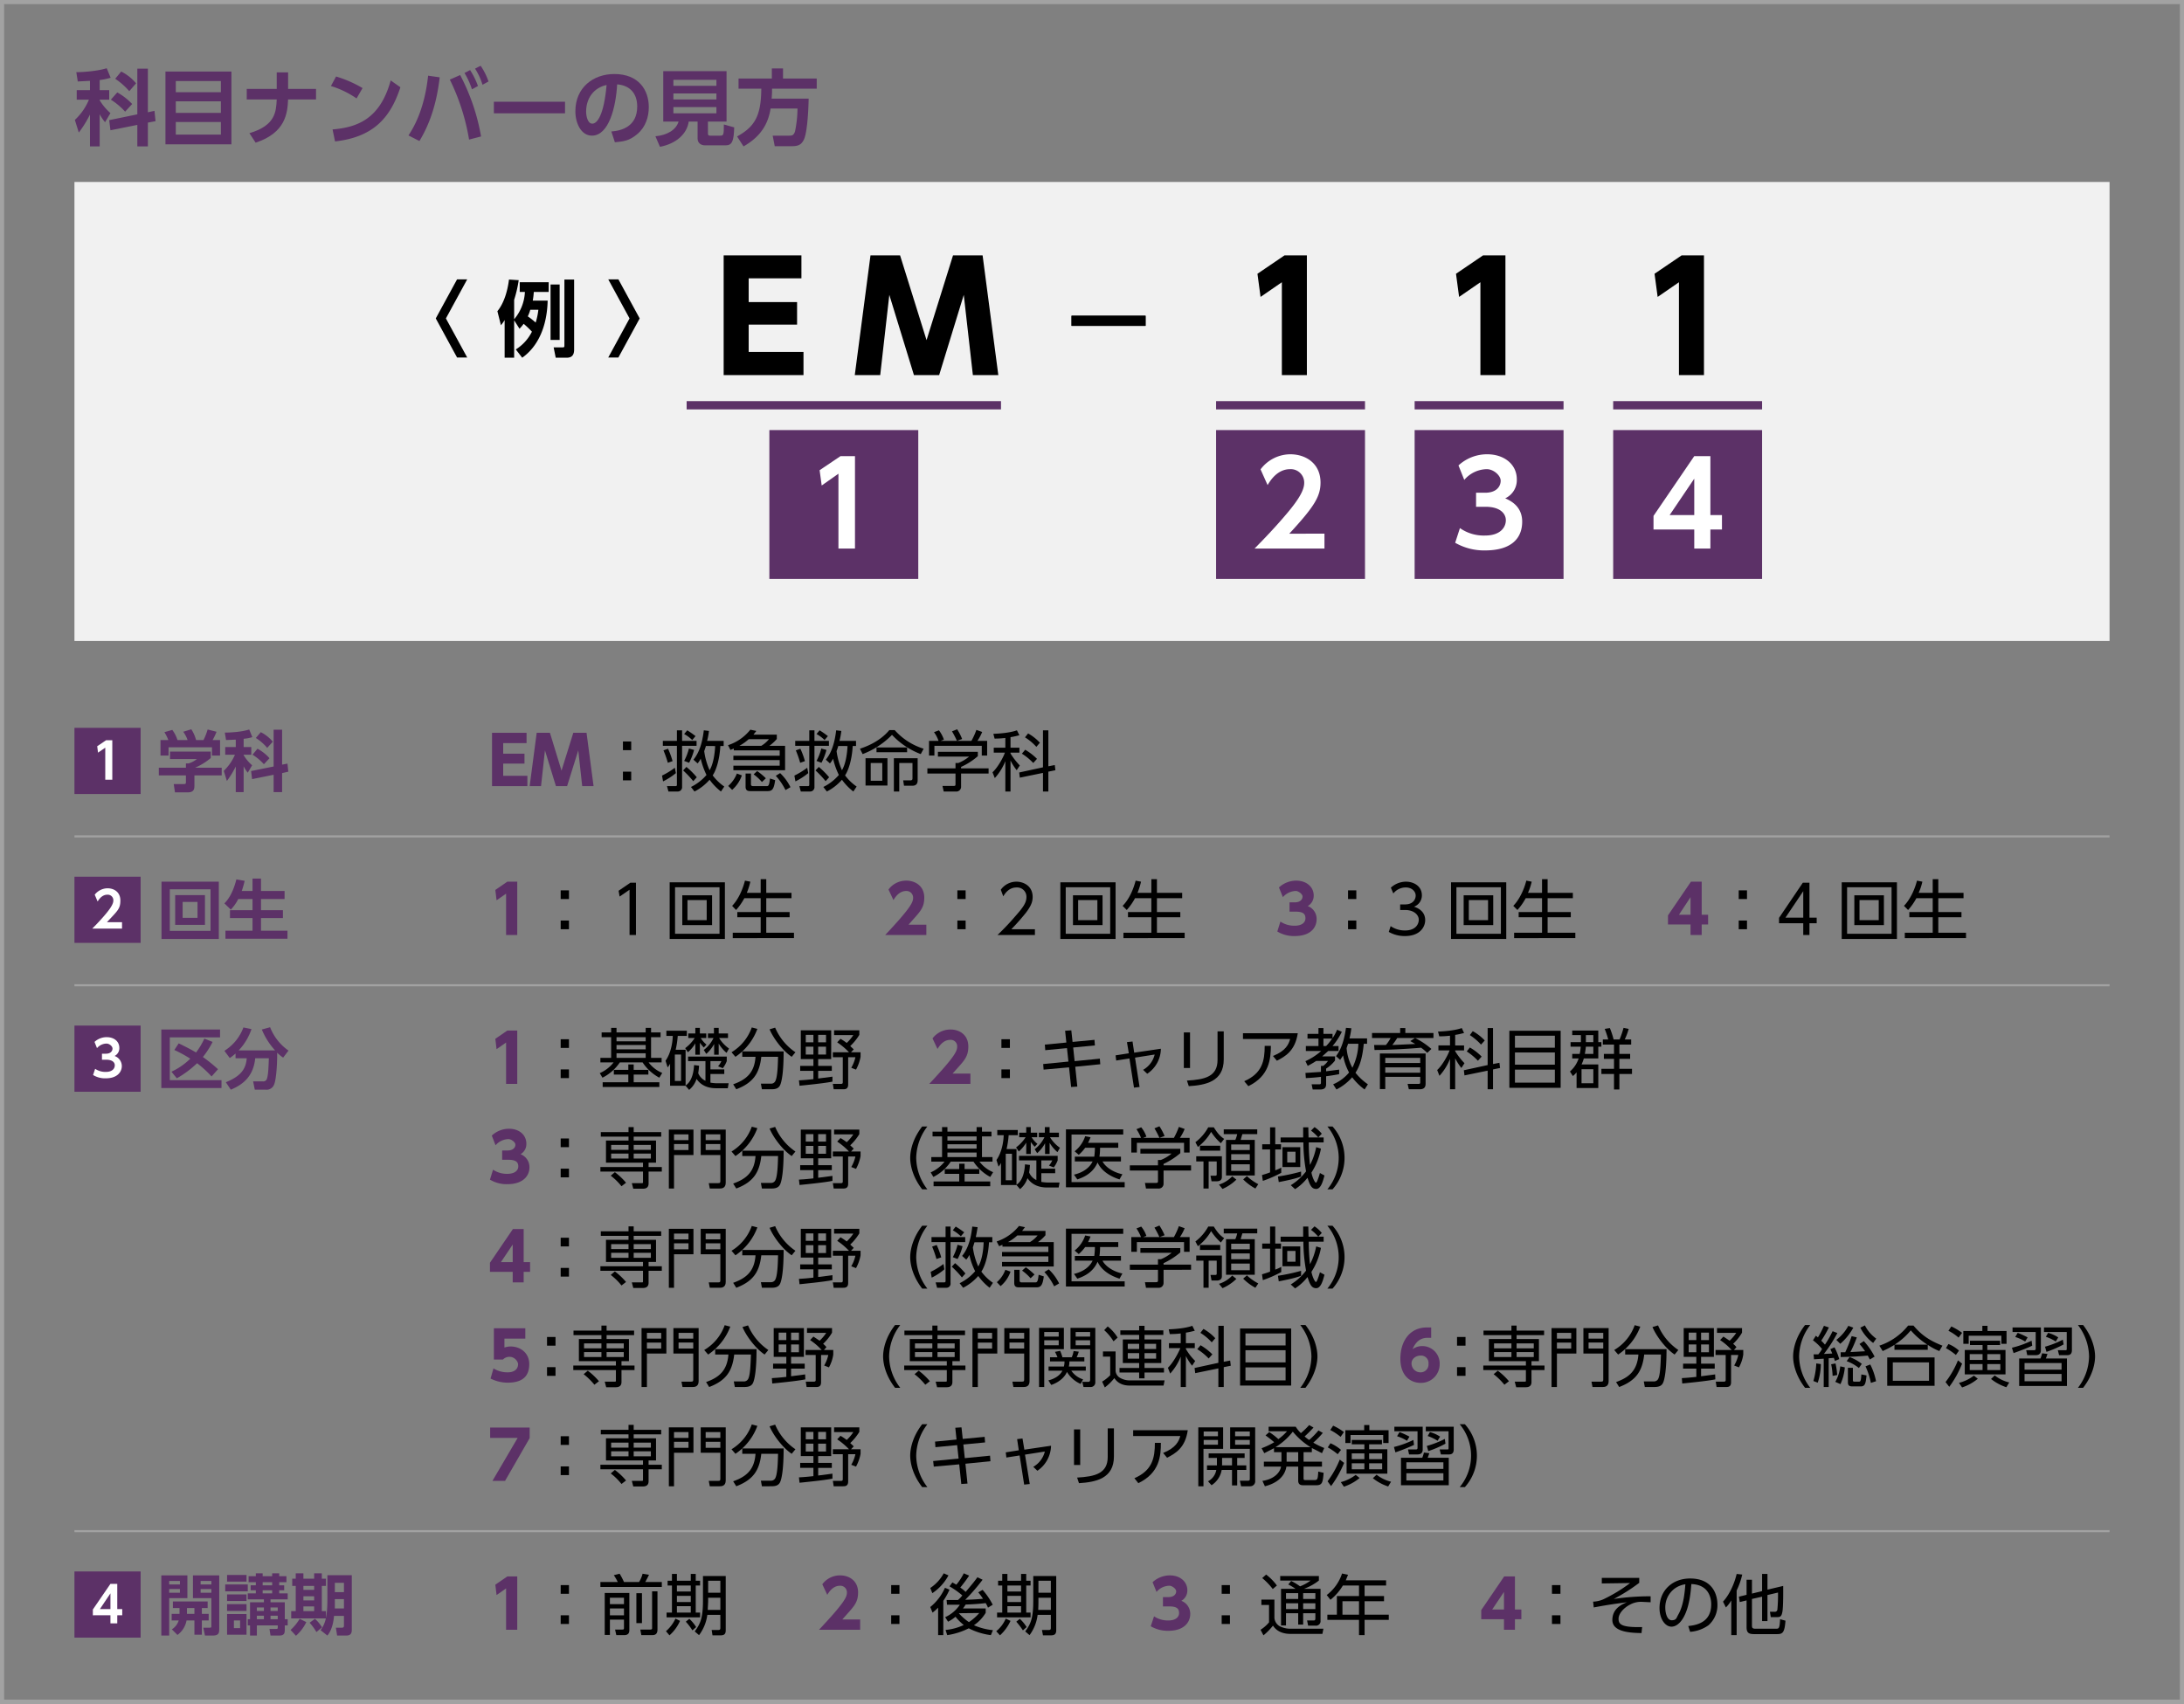 <svg id="レイヤー_1" data-name="レイヤー 1" xmlns="http://www.w3.org/2000/svg" viewBox="0 0 1056 824"><rect x="0" y="0" width="1056" height="824" fill="#808080" stroke="none"/><defs><style>.cls-1{fill:#a2a2a2;}.cls-2{fill:#f1f1f1;}.cls-3{fill:#5c3167;}.cls-4{fill:#fff;}</style></defs><title>アートボード 12</title><path class="cls-1" d="M1054,2V822H2V2H1054m2-2H0V824H1056V0Z"/><rect class="cls-2" x="36" y="88" width="984" height="222"/><path class="cls-3" d="M43.5,39.1l-5.9.3-.7-4.5c3.3,0,10.2-.5,14.7-1.9l1.9,4.6a29.3,29.3,0,0,1-5.3,1.1v4.9h4.6v4.6H48.2v.3a27,27,0,0,0,5.2,6.2l-2.6,4.4a19.8,19.8,0,0,1-2.6-3.9V70.8H43.5V55.4a53.3,53.3,0,0,1-5.4,8.7L36.2,58A28.2,28.2,0,0,0,43,48.2H37.1V43.6h6.4ZM66.4,55.3V33.2h5.1V54.3l3.2-.7.5,5-3.7.7V70.8H66.4V60.4L53.4,63l-.6-4.9ZM56.7,44.7a29.9,29.9,0,0,1,7.2,5.6L60.5,54a33.2,33.2,0,0,0-6.9-5.8Zm1.9-10.1a22.5,22.5,0,0,1,7.2,5.7l-3.3,3.8a32.9,32.9,0,0,0-6.8-6Z"/><path class="cls-3" d="M111.9,34.6V69.8H80V34.6ZM85,44.6h21.8V39.2H85ZM85,49v5.6h21.8V49Zm0,10v6.1h21.8V59Z"/><path class="cls-3" d="M152.8,43v5.1H139.3c-.3,6.5-1.1,16.1-15.7,20.9l-3-4.6c12.6-3.7,12.9-10.4,13.2-16.3H119.3V43h14.5V35h5.5v8Z"/><path class="cls-3" d="M172.4,47.6a44.8,44.8,0,0,0-12.4-6l2.5-4.6a57.3,57.3,0,0,1,12.8,5.6Zm-11.6,15c11.9-1,23-5,28.1-23.7l4.7,3.3c-4.8,14.7-13,24.1-31.6,26.2Z"/><path class="cls-3" d="M212.6,37.4c-1.5,13.1-5,22.9-9.8,30.8l-5.3-2.7c2.3-3.5,7.7-12.2,9.5-28.9Zm14.2,30.1a104.1,104.1,0,0,0-9.3-29l5-2.2A100.5,100.5,0,0,1,232.6,66Zm.5-33.6a36.6,36.6,0,0,1,3.8,7.7l-2.9,1.6a38,38,0,0,0-3.6-7.9Zm5.1-2.1a31.7,31.7,0,0,1,3.8,7.6L233.3,41a30.8,30.8,0,0,0-3.6-7.8Z"/><path class="cls-3" d="M273.2,49.2v5.6H238.8V49.2Z"/><path class="cls-3" d="M295.6,63.6c5-.4,12.5-2.4,12.5-12.1,0-6.2-3.4-10.2-9.7-10.7-.6,11-4,24.8-12.2,24.8-5.1,0-8-5.8-8-11.8,0-11.5,8.7-18,18.8-18,11.9,0,16.7,7.8,16.7,16,0,4.7-1.5,9.6-5.5,13s-6.8,3.6-10.9,4ZM283.4,54c0,1.8.6,5.8,3,5.8s5.6-4.2,6.9-18.7C287.2,42.4,283.4,47.4,283.4,54Z"/><path class="cls-3" d="M342.3,64.5c0,.9.3,1.1,1,1.1h4.9c1.6,0,1.8-.2,1.8-5.4l5,1.4c-.2,6.7-1,8.7-4.2,8.7H341c-2.4,0-3.7-1.4-3.7-3.3V58.8H333c-.8,5.9-6,10.7-13.9,12.2l-2.2-5.1c5.7-.5,10-3.1,11.2-7.1h-7.4V34.4h30.6V58.8h-9Zm4.1-25.9H325.6v2.9h20.8Zm0,6.6H325.6v2.9h20.8Zm0,6.6H325.6v3h20.8Z"/><path class="cls-3" d="M372.6,52.5c-1.1,6.7-4.1,13.2-13.1,18.3L356.4,66c8.4-4.7,11.6-9.7,11.7-23.1h-11V38h16.1V33.1h5.4V38h16.3v4.9H373.3a46.5,46.5,0,0,1-.2,4.8H391c-.2,9.1-1,17.1-2.3,19.8s-3,3.2-6,3.2h-8.1l-1-5.1h8c1.2,0,2.1,0,2.8-2a56.6,56.6,0,0,0,1.2-11.1Z"/><path class="cls-3" d="M106.4,497.9v3.8H82.1v20.7h25v3.8H78V497.9Zm-3.6,6a41.5,41.5,0,0,1-4.7,7.3,72.6,72.6,0,0,1,7.3,5.9l-3.1,3.5a52.9,52.9,0,0,0-7-6.4,50,50,0,0,1-9.8,7.3l-2.6-3.2A31.7,31.7,0,0,0,92,512a63.1,63.1,0,0,0-7.7-4.2l2.1-3.2c4.6,2.2,7,3.6,8.4,4.4a35.1,35.1,0,0,0,4-6.7Z"/><path class="cls-3" d="M113.9,509.5a28.5,28.5,0,0,1-2.8,2.2l-2.6-3.5a22.5,22.5,0,0,0,9.2-11.3l3.9.8a27.9,27.9,0,0,1-6.2,10.3H133a34.6,34.6,0,0,1-6.4-10.1l4-1.1a24.7,24.7,0,0,0,8.9,11.3l-2.6,3.4a19.5,19.5,0,0,1-2.9-2.4c.1,5-.4,13-1.5,15.5a3.9,3.9,0,0,1-4.1,2.4h-5.2l-.8-4h4.8a1.8,1.8,0,0,0,1.8-1.1c.7-2,.8-4.9,1-10.1h-6.6c-.9,9.1-6.3,12.9-11.8,15.2l-2.4-3.6c6.9-2.8,9.7-6.1,10.1-11.6h-5.4Z"/><rect class="cls-3" x="36" y="496" width="32" height="32"/><path class="cls-4" d="M46,516.9a8.7,8.7,0,0,0,5.2,1.5c3.2,0,4.3-1.7,4.3-3.2s-1.3-2.7-4.2-2.7h-2v-2.9h1.9c2.4,0,3.2-1.4,3.2-2.5s-1.5-2.4-2.9-2.4a6.2,6.2,0,0,0-4.6,2.2l-1.2-3a8.6,8.6,0,0,1,5.9-2.3c3.5,0,6.1,2,6.1,5.2a4.2,4.2,0,0,1-2.3,3.9,5.2,5.2,0,0,1,3.5,4.9c0,2.7-2.1,5.9-7.7,5.9a11,11,0,0,1-6.2-1.6Z"/><path class="cls-3" d="M78,761.9H90.6v11H81.8V791H78Zm3.8,2.7v1.7H87v-1.7Zm0,3.9v1.8H87v-1.8Zm5,12v-2.8H83.6v-3.2h16.8v3.2H97.6v2.8h3.3v3.2H97.6v6.9H94v-6.9H90.2a11.1,11.1,0,0,1-4.4,7L83.1,788a7.7,7.7,0,0,0,3.3-4.3H83v-3.2Zm7.2,0v-2.8H90.4v2.8Zm-.7-18.6H106v25.6c0,2.2-.1,3.5-3.2,3.5H99.1l-.8-3.8h3c.8,0,.9-.1.9-.8V772.9H93.3Zm3.7,2.7v1.7h5.2v-1.7Zm0,3.9v1.8h5.2v-1.8Z"/><path class="cls-3" d="M119.8,766.3v3.3H108.9v-3.3Zm-.6-4.6v3.2h-9.4v-3.2Zm0,9.4v3.2h-9.4v-3.2Zm0,4.7v3.3h-9.4v-3.3Zm0,4.8v10h-9.4v-10Zm-3.1,3.1h-3v3.7h3Zm4.8,7.3v-4.9h-1.1v-3h1.1v-8.2h6.7v-1.4h-7.8v-2.9h3.9v-1.5h-2.5v-2.4h2.5v-1.5h-3.5v-2.9h3.5v-1.4H127v1.4h4.6v-1.4H135v1.4h3.5v2.9H135v1.5h2.4v2.4H135v1.5h4.1v2.9h-8.3v1.4h6.9v8.2h1.4v3h-1.4v2.4c0,1.4-.4,2.5-2.6,2.5h-4.3l-.5-3.2h3.2c.6,0,.8-.1.8-.6v-1.1H124.2V791Zm6.7-13.6h-3.4v1.7h3.4Zm0,4h-3.4v1.7h3.4Zm4-16.2H127v1.5h4.6Zm0,3.9H127v1.5h4.6Zm2.7,8.3h-3.5v1.7h3.5Zm0,4h-3.5v1.7h3.5Z"/><path class="cls-3" d="M148.1,784.5a20.6,20.6,0,0,1-5,6.6l-2.6-2.8a23.7,23.7,0,0,0,4.4-5.4ZM143,760.9h3.7v2.6h5.2v-2.6h3.7v2.6h2V767h-2v12.2h2v3.5H140.8v-3.5H143V767h-1.7v-3.5H143Zm3.7,6.1v1.9h5.2V767Zm0,5v2h5.2v-2Zm0,4.9v2.3h5.2v-2.3Zm5.6,6a19.3,19.3,0,0,1,3.4,4.1l-2.7,2.3a26.7,26.7,0,0,0-3.3-4.5Zm17.8-21.1v26.5c0,2.6-1.7,2.7-2.9,2.7H163l-.6-3.8h2.9c.9,0,1-.4,1-1.1v-4.6h-4.8c-.5,6.1-2.5,8.6-3.2,9.5l-3.3-2.6c2.3-3.2,3.3-6.3,3.3-15.3V761.8Zm-8.2,11.6v4.5h4.4v-4.5Zm0-7.9V770h4.4v-4.5Z"/><rect class="cls-3" x="36" y="760" width="32" height="32"/><path class="cls-4" d="M53.4,785.1v-3.9H44.9v-2.8L53.4,766h3.3v12.2h2.4v3H56.7v3.9Zm-5.1-6.9h5.1v-7.6Z"/><path class="cls-3" d="M245.3,762.4h4.8v25.8h-5.4v-20l-4.6,3.2-.6-5Z"/><path d="M275.1,766.6v4.2h-4v-4.2Zm0,14.6v4.2h-4v-4.2Z"/><path d="M298.7,765.1a27,27,0,0,0-1.9-3.3l2.8-.7a32.4,32.4,0,0,1,2.1,4H309a14.2,14.2,0,0,0,1.7-4l3.1.5c-.6,1.3-1.1,2.2-1.8,3.5h8v2.4H290.3v-2.4Zm5.6,5.3v17.9c0,.9-.1,2.5-2.5,2.5H298l-.6-2.7h3.4c.7,0,.9-.1.9-.8v-4h-6.8v7.4h-2.5V770.4Zm-2.6,2.3h-6.8v3.1h6.8Zm0,5.2h-6.8v3.3h6.8Zm6,7.1V770.5h2.7V785Zm10.2-15.4v18.5c0,2.6-1.6,2.7-2.8,2.7h-5l-.5-2.7h4.8c.9,0,.9-.4.9-.7V769.6Z"/><path d="M322,788.9a18.2,18.2,0,0,0,4.6-6.1l2.2,1.1a20,20,0,0,1-5.1,7Zm5.3-27.7v3.3H334v-3.3h2.4v3.3h2.1v2.3h-2.1v13.1h2.1v2.3H322.3v-2.3h2.6V766.8h-2.1v-2.3h2.1v-3.3Zm6.7,5.6h-6.7v2.9H334Zm0,5h-6.7v3H334Zm0,5h-6.7v3.1H334Zm.8,11.7a27.5,27.5,0,0,0-3.2-4.2l1.7-1.4a19.6,19.6,0,0,1,3.3,4Zm16.1,0c0,2-1,2.4-2.6,2.4h-3.8l-.4-2.6h3.3c.6,0,.9-.2.9-1V781H342a20.7,20.7,0,0,1-4,9.8l-2.1-1.8c2.8-3.7,4-6.7,4-14.9V762.2h11Zm-2.6-15.8h-5.9v1.4c0,1.1-.1,2.1-.2,4.5h6.1Zm0-8.2h-5.9v5.8h5.9Z"/><path class="cls-3" d="M415.9,783.2v5H396c12.3-13.1,13.5-15.8,13.5-18a3.2,3.2,0,0,0-3.3-3.3c-3.5,0-5.4,3.1-6.2,4.4l-2.4-5.1a10.6,10.6,0,0,1,8.6-4.3c4.6,0,8.7,2.8,8.7,8.2s-2.4,7.1-7.6,13.1Z"/><path d="M434.9,766.6v4.2h-4v-4.2Zm0,14.6v4.2h-4v-4.2Z"/><path d="M458.6,761.9a23.8,23.8,0,0,1-7.8,8.6l-1-2.5a19.8,19.8,0,0,0,6.5-7.1Zm-8.8,15.3a24.7,24.7,0,0,0,7.1-9.3l2.2.9a31.9,31.9,0,0,1-3,5.4v16.6h-2.5V777.5a21,21,0,0,1-2.7,2.4ZM475.1,764a94.7,94.7,0,0,1-8.4,9.7c.8,0,5.9-.2,8.6-.5a31,31,0,0,0-2.3-3.1l2.1-1.2a34,34,0,0,1,4.9,7.2l-2.3,1.4a15.1,15.1,0,0,0-1.1-2.2c-3.2.4-6.5.6-9.7.7a18.5,18.5,0,0,1-1.3,1.9h11V780a18.8,18.8,0,0,1-5.7,6,30.6,30.6,0,0,0,9.2,2.4l-1,2.4a32.7,32.7,0,0,1-10.7-3.3,34.2,34.2,0,0,1-10.4,3.3l-.8-2.5a27.1,27.1,0,0,0,8.8-2.4,24.5,24.5,0,0,1-4-4,17.9,17.9,0,0,1-3.6,2.4l-1.4-2.2a16.7,16.7,0,0,0,7.1-6h-6.2l-.2-2.3h5.5a13.6,13.6,0,0,0,2.1-2.2,40.4,40.4,0,0,0-6.2-4.4l1.4-1.9,1.9,1.1a27.4,27.4,0,0,0,3.6-5.5l2.6,1.1c-1.4,2.2-3.8,5.2-4.3,5.8a16.1,16.1,0,0,1,2.6,2.1c3.7-4.4,4.1-4.9,5.7-7.1Zm-11.4,16.2h-.1a26.2,26.2,0,0,0,4.9,4.3,25.1,25.1,0,0,0,5-4.4Z"/><path d="M481.7,788.9a15.9,15.9,0,0,0,4.6-6.1l2.3,1.1a21.5,21.5,0,0,1-5.1,7Zm5.4-27.7v3.3h6.6v-3.3h2.5v3.3h2.1v2.3h-2.1v13.1h2.1v2.3H482.1v-2.3h2.5V766.8h-2v-2.3h2v-3.3Zm6.6,5.6h-6.6v2.9h6.6Zm0,5h-6.6v3h6.6Zm0,5h-6.6v3.1h6.6Zm.9,11.7a36.6,36.6,0,0,0-3.2-4.2l1.7-1.4a19.6,19.6,0,0,1,3.3,4Zm16.1,0c0,2-1.1,2.4-2.6,2.4h-3.8l-.5-2.6h3.4c.6,0,.9-.2.9-1V781h-6.4a20.5,20.5,0,0,1-3.9,9.8l-2.1-1.8c2.8-3.7,3.9-6.7,3.9-14.9V762.2h11.1Zm-2.6-15.8h-6v1.4c0,1.1,0,2.1-.1,4.5h6.1Zm0-8.2h-6v5.8h6Z"/><path class="cls-3" d="M558,781.7a12,12,0,0,0,6.9,2c3.4,0,5.2-1.5,5.2-3.6s-1.1-3.2-4.8-3.2h-3v-4.5h2.6c2.8,0,3.8-1.5,3.8-2.8s-2.1-2.7-3.2-2.7a8.3,8.3,0,0,0-6.3,3l-1.9-4.7a12.3,12.3,0,0,1,8.3-3.3c5.2,0,8.5,3.2,8.5,7.2a5.7,5.7,0,0,1-2.9,5.1,6.7,6.7,0,0,1,4.3,6.4c0,3.8-2.8,8.1-10.6,8.1a16.3,16.3,0,0,1-8.5-2.2Z"/><path d="M594.7,766.6v4.2h-4v-4.2Zm0,14.6v4.2h-4v-4.2Z"/><path d="M616.2,773.6v9a5.2,5.2,0,0,0,2.4,3.8,11.6,11.6,0,0,0,5,1.3h16.3l-.5,2.5H624.1c-2.7,0-6.4-.6-8.6-4a29.3,29.3,0,0,1-4.6,4.7l-1.4-2.7a17,17,0,0,0,4.1-3.6v-8.4h-3.7v-2.6Zm-.8-5.1a31.5,31.5,0,0,0-5.1-5.3l1.9-1.7a26.2,26.2,0,0,1,5.2,5.3Zm23.1-.1v15.3a2.2,2.2,0,0,1-2.5,2.5h-3.5l-.5-2.5h3.1c.6,0,.9-.1.9-1v-2.5h-5.9v5.5h-2.4v-5.5h-5.9v5.9h-2.4V768.4h7a25,25,0,0,0-3.5-2.1l1.4-1.7a27.3,27.3,0,0,1,4.3,2.6,21.6,21.6,0,0,0,5.1-2.8H619v-2.2h18.7v2.2a26.7,26.7,0,0,1-7.2,4Zm-10.8,2.1h-5.9v2.8h5.9Zm0,4.9h-5.9v2.8h5.9Zm8.3-4.9h-5.9v2.8H636Zm0,4.9h-5.9v2.8H636Z"/><path d="M670.2,764.3v2.5H659.8v5.1h9.4v2.5h-9.4v6.5h11.7v2.5H659.8v7.4h-2.7v-7.4H641.8v-2.5h4.6v-9h10.7v-5.1h-7.8a25.7,25.7,0,0,1-6,6.9l-1.8-2.3a21.5,21.5,0,0,0,7.4-10.4l2.9.6-1.1,2.7Zm-13.1,10.1h-8v6.5h8Z"/><path class="cls-3" d="M727.2,788.2v-5.1h-11v-4.4l11.1-16.3h5.2v16h3.1v4.7h-3.1v5.1Zm-5.7-9.8h5.7v-8.5Z"/><path d="M754.5,766.6v4.2h-4.1v-4.2Zm0,14.6v4.2h-4.1v-4.2Z"/><path d="M792.6,763.1v2.4a87,87,0,0,1-12.3,7.8,122.5,122.5,0,0,1,17.8-1.3v2.9l-4.1-.2a11.1,11.1,0,0,0-5.8,1.3c-2.6,1.3-5.6,4.1-5.6,6.9s1.6,4.2,11.4,4l-.3,2.9c-4.7-.1-14.1-.3-14.1-6.3s5.3-7.8,7-8.6c-8.5,1.1-10.5,1.5-16,2.5l-.3-2.8a13.2,13.2,0,0,0,5.1-1.2,75.4,75.4,0,0,0,12.8-7.8l-13.7.2v-2.7Z"/><path d="M816.3,786.4c3.3-.4,11.1-1.3,11.1-10.5,0-2.5-.8-9.5-9.6-9.8-.3,3.7-.9,11.6-4.2,16.8-1.9,3-4,3.8-5.4,3.8-3.1,0-5.8-3.8-5.8-9,0-8.7,6.4-14.3,14.8-14.3,10.4,0,13.2,7.2,13.2,12.6a12.9,12.9,0,0,1-4.3,10,17.5,17.5,0,0,1-8.9,3.2Zm-6.6-18.1a11.3,11.3,0,0,0-4.5,9.4c0,2.2.8,5.9,3.1,5.9s2.3-1.2,3.1-2.6c2.7-4.6,3.2-11.1,3.5-14.8A11.7,11.7,0,0,0,809.7,768.3Z"/><path d="M839.7,790.8h-2.6V774a15.3,15.3,0,0,1-2.6,3.4l-1.4-2.8c3.2-3.4,5.6-9,6.6-13.4l2.7.3a35.3,35.3,0,0,1-2.7,7.7Zm7.4-4.8c0,1,0,1.7,1.7,1.7h9.8c1.5,0,1.9,0,2.1-4.6l2.6.7c-.4,5.8-1.4,6.5-4,6.5H848.2c-2.6,0-3.7-.6-3.7-3.3V774l-3.3.8-.4-2.6,3.7-.9V764h2.6v6.7l4.9-1.2v-8.3h2.6v7.6l7.6-1.8c0,1.5.1,10.1-.4,12.6s-1.1,2.5-3.4,2.5h-2.2l-.4-2.6H858a1.2,1.2,0,0,0,1.4-1.1,78.6,78.6,0,0,0,.3-8.2l-5.1,1.2v12.6H852V772.2l-4.9,1.1Z"/><path class="cls-3" d="M245.3,498.4h4.8v25.8h-5.4v-20l-4.6,3.2-.6-5Z"/><path d="M275.1,502.6v4.2h-4v-4.2Zm0,14.6v4.2h-4v-4.2Z"/><path d="M319.4,501.6h-4.6v10h5.1v2.2h-6.3a15.9,15.9,0,0,0,6.6,5.1l-1.4,2.3a22.3,22.3,0,0,1-8.1-7.4h-11a21.8,21.8,0,0,1-8.4,7.4L290,519a17.2,17.2,0,0,0,6.7-5.2h-6.4v-2.2h5.2v-10h-4.6v-2.3h4.6v-2.2h2.6v2.2h14.1v-2.2h2.6v2.2h4.6Zm-15.6,21.8v-3.7h-7v-2.3h7v-2.6h2.6v2.6h7.1v2.3h-7.1v3.7h12.4v2.3H291.4v-2.3Zm8.4-21.8H298.1v2h14.1Zm0,3.8H298.1v2.1h14.1Zm0,4H298.1v2.2h14.1Z"/><path d="M338,515.4a30.3,30.3,0,0,1-.4,3.6,6.9,6.9,0,0,0,3.5,3.7v-9.5h-8.4V511h18.7v2.2a13.5,13.5,0,0,1-1.9,3.4l-2.3-.9a10.5,10.5,0,0,0,1.6-2.5h-5.3v4h6.7v2.2h-6.7v4.2a23.1,23.1,0,0,0,2.9.3h5.9l-.4,2.4h-5.7c-6.3,0-8.7-3.5-9.4-4.5a11.4,11.4,0,0,1-3.6,5.3l-1.7-2H324V514.4a7.1,7.1,0,0,1-1.2,1.8l-1-3.2c2.5-3.5,3.4-8.5,3.5-12h-3.1v-2.5h9.9V501h-4.4a43.8,43.8,0,0,1-1,6.7h4.8V525c1.2-.9,3.7-2.9,4.1-9.9Zm-8.7-5.4h-3v12.8h3Zm2-3.1a18.2,18.2,0,0,0,4.6-4.9h-3.1v-2.2h3.4v-2.7h2.2v2.7h3.1V502h-2.7a12.6,12.6,0,0,0,2.8,3.2l-1.3,1.4a22.6,22.6,0,0,1-1.9-2.3v5.8h-2.2v-5.5a17.1,17.1,0,0,1-3.6,4.3Zm9,.9A16.3,16.3,0,0,0,345,502h-2.7v-2.2h2.9v-2.7h2.3v2.7H352V502h-4.3a17,17,0,0,0,4.8,5.1l-1.2,2.1a17.9,17.9,0,0,1-3.8-4.5v5.4h-2.2v-5.2a17.6,17.6,0,0,1-3.8,4.8Z"/><path d="M353.7,508.9a23,23,0,0,0,9.8-12l2.7.7a27.9,27.9,0,0,1-10.6,13.5Zm14.7,17.9-.5-2.7h4.8a2.3,2.3,0,0,0,2.1-1.1c1.1-1.9,1.3-7.4,1.4-11.9h-8.1c-.9,8.1-4,12.6-12.1,15.7l-1.5-2.4c6.5-2.3,10.3-5.7,10.8-13.3h-6.4v-2.6h20c0,9.9-.9,14.6-1.7,16.3s-2.4,2-4.2,2Zm6.4-29.8a27.3,27.3,0,0,0,9.8,11.9l-1.8,2.2c-4.3-2.9-8.8-8.8-10.7-13.3Z"/><path d="M402.5,523.1c-4.4.9-14.2,1.8-15.9,2l-.3-2.6c1.3-.1,2.5-.1,7-.6v-4h-6.4v-2.4h6.4v-3.3h-6.1V498.3h14.7v13.9h-6.3v3.3h6.6v2.4h-6.6v3.7l6.9-.9Zm-9.2-22.6h-3.7v3.6h3.7Zm0,5.7h-3.7V510h3.7Zm6.1-5.7h-3.8v3.6h3.8Zm0,5.7h-3.8V510h3.8Zm12.1,2.7h4.6v2.2a20.9,20.9,0,0,1-2.2,6.2l-2.3-.9a17.5,17.5,0,0,0,2-5.1h-3.5v13.2c0,2.2-1.4,2.3-2.4,2.3h-4.6l-.4-2.6h3.8c.5,0,1,0,1-.8V511.3h-4.8v-2.4h7.8a33.4,33.4,0,0,0-5.7-4.8l1.6-1.7a25.3,25.3,0,0,1,3,2,20.1,20.1,0,0,0,3.2-3.8h-9.3v-2.3h12.2v2.2a25.9,25.9,0,0,1-4.4,5.4l1.7,1.6Z"/><path class="cls-3" d="M469.2,519.2v5H449.3c12.3-13.1,13.5-15.8,13.5-18a3.1,3.1,0,0,0-3.3-3.3c-3.5,0-5.4,3.1-6.2,4.4l-2.4-5.1a10.8,10.8,0,0,1,8.7-4.3c4.6,0,8.6,2.8,8.6,8.2s-2.3,7.1-7.6,13.1Z"/><path d="M488.3,502.6v4.2h-4.1v-4.2Zm0,14.6v4.2h-4.1v-4.2Z"/><path d="M529.2,502.9l.2,2.7-10.5,1,.7,6.6,12.2-1.2.2,2.7-12.1,1.2,1,9.6-3,.2-1-9.5-12.3,1.1-.2-2.7,12.2-1.2-.7-6.5-10.5,1-.2-2.7,10.4-1-.6-5.7,3-.2.6,5.6Z"/><path d="M551,525.7l-2.7.3-2.2-14.1-6.4,1-.3-2.5,6.4-1-.9-5.4,2.7-.3.8,5.4,12.9-1.9a14.7,14.7,0,0,1-6.6,12.1l-2-1.9a11.5,11.5,0,0,0,5.6-7.4l-9.5,1.5Z"/><path d="M575.4,516.5h-3V499.3h3Zm16.3-4.1c0,10.7-8.8,12.4-16.9,12.9l-.9-2.7c8.7-.5,14.8-1.9,14.8-10V498.8h3Z"/><path d="M627.5,499.7c-1.3,8.5-6,11.2-10.1,13.3l-1.9-2.3c6.3-2.5,7.6-5.7,8.3-8.2H601v-2.8Zm-25.9,23.2c8.8-3.8,9.9-10,9.9-17.1h3c-.1,6.2-.6,14.5-10.9,19.5Z"/><path d="M648.8,499a31.6,31.6,0,0,1-4.5,6.9h2.9v2.4h-5l-2.9,2.6h6.2v2a16.4,16.4,0,0,1-4.3,3.9v1.3l6.3-.8v2.2c-1.1.2-3.1.6-6.3,1v3.7c0,.8,0,2.7-2.7,2.7h-3.8l-.5-2.5h3.7c.5,0,.8-.1.8-.8v-2.8c-2.3.3-5.2.5-7.3.6l-.2-2.5,7.5-.5v-2.9h1.1a10.6,10.6,0,0,0,2.3-2.4h-5.7c-2,1.3-3,1.8-4.1,2.4l-1.1-2.3a29.7,29.7,0,0,0,7.6-4.9h-7.4v-2.4h6.1v-3.6h-5.3V500h5.3v-2.8h2.4V500h4.4v2.1a21.5,21.5,0,0,0,2.2-4.1Zm-7.6,6.9a25.5,25.5,0,0,0,2.9-3.6h-4.2v3.6Zm19.8-3.7v2.6h-1.6c-.7,7.6-2.3,11.4-4,14a27.6,27.6,0,0,0,6,5.6l-1.6,2.5a28.5,28.5,0,0,1-6-5.9,25.4,25.4,0,0,1-7.6,5.9l-1.6-2.5a20.5,20.5,0,0,0,7.7-5.7,27.9,27.9,0,0,1-2.9-8.3c-.5.9-1,1.5-1.4,2.2l-2-1.8c1.4-2,3.6-5.2,4.8-13.7l2.6.2a40.6,40.6,0,0,1-.9,4.9Zm-9.2,2.6c-.1.4-.3.9-.7,2.1a24.1,24.1,0,0,0,2.8,9.5,28.3,28.3,0,0,0,2.9-11.6Z"/><path d="M684.2,502a36.4,36.4,0,0,1,7.9,5.3l-2,1.9a22.9,22.9,0,0,0-3-2.5c-5.4.5-15.8,1.1-22.5,1.1l-.2-2.4h5.7a19.7,19.7,0,0,0,2.3-3.4h-9v-2.4H677v-2.4h2.5v2.4h13.6v2.4H675.6a41.5,41.5,0,0,1-2.4,3.4l11.1-.5-2.4-1.4Zm5.1,22.2c0,1.3-.5,2.6-2.8,2.6h-5.3l-.6-2.6h5.2c.8,0,.9-.2.9-.8v-2.6H669.8v5.9h-2.6V509.5h22.1Zm-2.6-12.6H669.8v2.5h16.9Zm0,4.6H669.8v2.6h16.9Z"/><path d="M703.6,505.6h4.3V508h-4.3v.4a34.1,34.1,0,0,0,4.5,5.8l-1.5,2.3a25.8,25.8,0,0,1-3-4.7v15h-2.5V512.1a26.9,26.9,0,0,1-5.1,8.2l-1.1-2.8c2.8-2.6,5.3-7.5,6-9.5h-5.4v-2.4h5.6v-4.7a44,44,0,0,1-5.2.3l-.6-2.3c3-.1,8.1-.5,11.5-1.7l1.1,2.4c-1,.2-2.2.6-4.3.9ZM725,514l.3,2.5-3.4.7v9.6h-2.6v-9l-11.2,2.3-.3-2.5,11.5-2.5V497.2h2.6v17.4Zm-10.4-1a30.7,30.7,0,0,0-5.4-4.5l1.5-1.9a25.7,25.7,0,0,1,5.7,4.4Zm1.5-7.8a28.6,28.6,0,0,0-5.4-4.6l1.4-1.9a23.7,23.7,0,0,1,5.8,4.5Z"/><path d="M754.6,498.5v27.6H729.8V498.5Zm-22.1,8.2h19.3v-5.8H732.5Zm0,2.3v5.9h19.3V509Zm0,8.3v6.3h19.3v-6.3Z"/><path d="M772.8,514.8v11.4H762.3v-7.6a10.2,10.2,0,0,1-1.8,1.8l-1.4-2.2a14.2,14.2,0,0,0,4.2-6.3h-3.1v-2.2h3.6a19.3,19.3,0,0,0,.5-3.5h-4.9V504h5v-3.4h-4.2v-2.2h12.6V504h1.5v2.2h-1.5v5.7h-7a16.3,16.3,0,0,1-1.1,2.9Zm-2.4,2.3h-5.7v6.8h5.7Zm-3.6-10.9c-.1,1.1-.3,2.4-.5,3.5h4.1v-3.5Zm0-2.2h3.6v-3.4h-3.6Zm10.8-1.3a43.5,43.5,0,0,0-1.7-5.1l2.5-.4a38.9,38.9,0,0,1,1.8,5.5h2.9a40.8,40.8,0,0,0,1.9-5.6l2.5.5a31.6,31.6,0,0,1-1.9,5.1h3.1v2.5H783v4.5h5.2v2.4H783v4.8h6.1v2.5H783v7.5h-2.6v-7.5h-6.1v-2.5h6.1v-4.8h-4.9v-2.4h4.9v-4.5H775v-2.5Z"/><path class="cls-3" d="M238.4,565.7a12,12,0,0,0,6.9,2c3.4,0,5.3-1.5,5.3-3.6s-1.2-3.2-4.9-3.2h-2.9v-4.5h2.6c2.8,0,3.8-1.5,3.8-2.8s-2.1-2.7-3.3-2.7a8.5,8.5,0,0,0-6.3,3l-1.8-4.7a12.1,12.1,0,0,1,8.3-3.3c5.2,0,8.4,3.2,8.4,7.2a5.6,5.6,0,0,1-2.8,5.1,6.7,6.7,0,0,1,4.3,6.4c0,3.8-2.8,8.1-10.7,8.1a15.5,15.5,0,0,1-8.4-2.2Z"/><path d="M275.1,550.6v4.2h-4v-4.2Zm0,14.6v4.2h-4v-4.2Z"/><path d="M303.9,545.1h2.5v2.4h13.3v2.2H306.4v1.9h10.8v10.7h-3.6v2.1H320v2.2h-6.4v5.8c0,2.1-1.5,2.5-2.7,2.5h-4.7l-.7-2.7h4.7c.7,0,.7,0,.7-.8v-4.8H290.3v-2.2h20.6v-2.1H293V551.6h10.9v-1.9H290.5v-2.2h13.4Zm-3.4,28.6a28.3,28.3,0,0,0-5.2-5.1l2-1.7a32.1,32.1,0,0,1,5.4,5.1Zm3.4-20h-8.4v2.4h8.4Zm0,4.2h-8.4v2.4h8.4Zm10.8-4.2h-8.3v2.4h8.3Zm0,4.2h-8.3v2.4h8.3Z"/><path d="M335.3,546.3v12.3h-9.4v16.2h-2.5V546.3Zm-9.4,2.3v2.8h7v-2.8Zm0,4.7v2.9h7v-2.9Zm25,18.7c0,2.7-2,2.8-2.9,2.8h-4.8l-.5-2.6h4.5c1,0,1.1-.2,1.1-1.1V558.6h-9.5V546.3h12.1Zm-9.7-23.4v2.8h7.1v-2.8Zm0,4.7v2.9h7.1v-2.9Z"/><path d="M353.7,556.9a23,23,0,0,0,9.8-12l2.7.7a27.9,27.9,0,0,1-10.6,13.5Zm14.7,17.9-.5-2.7h4.8a2.3,2.3,0,0,0,2.1-1.1c1.1-1.9,1.3-7.4,1.4-11.9h-8.1c-.9,8.1-4,12.6-12.1,15.7l-1.5-2.4c6.5-2.3,10.3-5.7,10.8-13.3h-6.4v-2.6h20c0,9.9-.9,14.6-1.7,16.3s-2.4,2-4.2,2Zm6.4-29.8a27.3,27.3,0,0,0,9.8,11.9l-1.8,2.2c-4.3-2.9-8.8-8.8-10.7-13.3Z"/><path d="M402.5,571.1c-4.4.9-14.2,1.8-15.9,2l-.3-2.6c1.3-.1,2.5-.1,7-.6v-4h-6.4v-2.4h6.4v-3.3h-6.1V546.3h14.7v13.9h-6.3v3.3h6.6v2.4h-6.6v3.7l6.9-.9Zm-9.2-22.6h-3.7v3.6h3.7Zm0,5.7h-3.7V558h3.7Zm6.1-5.7h-3.8v3.6h3.8Zm0,5.7h-3.8V558h3.8Zm12.1,2.7h4.6v2.2a20.9,20.9,0,0,1-2.2,6.2l-2.3-.9a17.5,17.5,0,0,0,2-5.1h-3.5v13.2c0,2.2-1.4,2.3-2.4,2.3h-4.6l-.4-2.6h3.8c.5,0,1,0,1-.8V559.3h-4.8v-2.4h7.8a33.4,33.4,0,0,0-5.7-4.8l1.6-1.7a25.3,25.3,0,0,1,3,2,20.1,20.1,0,0,0,3.2-3.8h-9.3v-2.3h12.2v2.2a25.9,25.9,0,0,1-4.4,5.4l1.7,1.6Z"/><path d="M445.9,575.2c-4.6-5.9-5.8-11.7-5.8-15.2s1.2-9.3,5.8-15.2h2.5A25.6,25.6,0,0,0,443,560a25.3,25.3,0,0,0,5.4,15.2Z"/><path d="M479.4,549.6h-4.6v10h5.1v2.2h-6.3a15.9,15.9,0,0,0,6.6,5.1l-1.4,2.3a22.3,22.3,0,0,1-8.1-7.4h-11a21.8,21.8,0,0,1-8.4,7.4L450,567a17.2,17.2,0,0,0,6.7-5.2h-6.4v-2.2h5.2v-10h-4.6v-2.3h4.6v-2.2h2.6v2.2h14.1v-2.2h2.6v2.2h4.6Zm-15.6,21.8v-3.7h-7v-2.3h7v-2.6h2.6v2.6h7.1v2.3h-7.1v3.7h12.4v2.3H451.4v-2.3Zm8.4-21.8H458.1v2h14.1Zm0,3.8H458.1v2.1h14.1Zm0,4H458.1v2.2h14.1Z"/><path d="M498,563.4a30.3,30.3,0,0,1-.4,3.6,6.9,6.9,0,0,0,3.5,3.7v-9.5h-8.4V559h18.7v2.2a13.5,13.5,0,0,1-1.9,3.4l-2.3-.9a10.5,10.5,0,0,0,1.6-2.5h-5.3v4h6.7v2.2h-6.7v4.2a23.1,23.1,0,0,0,2.9.3h5.9l-.4,2.4h-5.7c-6.3,0-8.7-3.5-9.4-4.5a11.4,11.4,0,0,1-3.6,5.3l-1.7-2H484V562.4a7.1,7.1,0,0,1-1.2,1.8l-1-3.2c2.5-3.5,3.4-8.5,3.5-12h-3.1v-2.5h9.9V549h-4.4a43.8,43.8,0,0,1-1,6.7h4.8V573c1.2-.9,3.7-2.9,4.1-9.9Zm-8.7-5.4h-3v12.8h3Zm2-3.1a18.2,18.2,0,0,0,4.6-4.9h-3.1v-2.2h3.4v-2.7h2.2v2.7h3.1V550h-2.7a12.6,12.6,0,0,0,2.8,3.2l-1.3,1.4a22.6,22.6,0,0,1-1.9-2.3v5.8h-2.2v-5.5a17.1,17.1,0,0,1-3.6,4.3Zm9,.9A16.3,16.3,0,0,0,505,550h-2.7v-2.2h2.9v-2.7h2.3v2.7H512V550h-4.3a17,17,0,0,0,4.8,5.1l-1.2,2.1a17.9,17.9,0,0,1-3.8-4.5v5.4h-2.2v-5.2a17.6,17.6,0,0,1-3.8,4.8Z"/><path d="M543.1,546.2v2.5h-25v23h25.7v2.5H515.4v-28ZM542,559.4v2.3h-8.9c1,2.1,4.4,5.1,9.6,6.2l-1.4,2.5c-7.2-2.3-9.8-6.3-10.6-8.2-2.1,4.9-6.2,7-9.8,8.2l-1.6-2.3c1.6-.4,6.7-1.7,9-6.4h-8.6v-2.3h9.4a31,31,0,0,0,.3-4.3h-4.7a20.6,20.6,0,0,1-3.1,3.4l-2-1.7a15.4,15.4,0,0,0,5.1-7.3l2.6.5a25.7,25.7,0,0,1-1.2,2.7h14.6v2.4h-8.8a27.2,27.2,0,0,1-.3,4.3Z"/><path d="M570.7,557.7a34.6,34.6,0,0,1-8.1,5.2v.7h13.3v2.5H562.6v6.3a2.3,2.3,0,0,1-2.6,2.4h-5.9l-.5-2.7h5.2c1,0,1.1-.2,1.1-1v-5H546.3v-2.5h13.6V561h1.4a19.9,19.9,0,0,0,5.2-3.1H551.4v-2.3h19.3Zm-3.1-7.4A34.8,34.8,0,0,0,570,545l2.8,1a22.2,22.2,0,0,1-2.3,4.3h4.7v7.1h-2.7v-4.7H549.7v4.7H547v-7.1h4.7a21.9,21.9,0,0,0-2.2-4.2l2.3-.9a14.8,14.8,0,0,1,2.5,4.5l-1.6.6Zm-7,0a40.8,40.8,0,0,0-2.4-4.6l2.4-1a28.3,28.3,0,0,1,2.5,4.7Z"/><path d="M586.9,545.2c2.1,3.4,3.4,4.5,5,5.6l-1.6,2.1a26,26,0,0,1-4.7-5.5,25,25,0,0,1-6.4,7.3l-1.2-2.3a22.5,22.5,0,0,0,6.2-7.2Zm-5,29.6V561.7h-3.5v-2.5h12.4v10c0,1.6-1.2,2.1-2.4,2.1h-2.6l-.5-2.7h2.1c.6,0,.9,0,.9-.7v-6.2h-3.9v13.1Zm8.1-18.3h-9.8v-2.4H590Zm-.6,16.4a14.9,14.9,0,0,0,6.4-4l2,1.6a21.9,21.9,0,0,1-6.7,4.5Zm18.5-24.4h-7.2c-.2.7-.7,2.3-.8,2.8h6.8v17.2H592.8V551.3h4.5a13.2,13.2,0,0,0,.9-2.8h-6.5v-2.3h16.2Zm-3.6,5h-9v2.7h9Zm0,4.7h-9V561h9Zm0,4.9h-9v3.2h9Zm-1.4,5.7a23.9,23.9,0,0,0,5.5,3.9l-1.4,2.1a25.2,25.2,0,0,1-5.9-4.4Z"/><path d="M619.5,567.2a56.6,56.6,0,0,1-8.9,3.9l-.4-2.8c.9-.3,2.1-.6,3.9-1.3V555.9h-3.8v-2.5h3.8v-8.2h2.5v8.2h2.8v2.5h-2.8V566a17.3,17.3,0,0,0,2.9-1.3Zm-1.6,1.8a92.9,92.9,0,0,0,11.2-2.4V569c-3.2,1.3-9.9,2.5-10.8,2.7ZM640,550.1v2.4h-7.2a104.6,104.6,0,0,0,.6,10.9,30.4,30.4,0,0,0,3-8.6l2.3.7a32.3,32.3,0,0,1-4.6,11.6c.5,2.6,1.7,4.9,2.2,4.9s1.6-3.6,1.9-4.7l2.2,1.2c-.8,3.1-1.8,6.5-4,6.5s-3-1.7-4.2-5.4a24.2,24.2,0,0,1-6,5.5l-2.1-1.9a26.6,26.6,0,0,0,7.4-6.7,81.9,81.9,0,0,1-1.3-14h-11v-2.4h10.9v-4.9h2.5c0,.8.1,4.5.1,4.9Zm-11.3,14.3h-8.6v-9.6h8.6Zm-2.3-7.4h-4v5.2h4Zm11-6.9a20.6,20.6,0,0,0-3.5-3.3l1.7-1.7a15.2,15.2,0,0,1,3.5,3.2Z"/><path d="M641.8,575.2a23.8,23.8,0,0,0,0-30.4h2.5a22.8,22.8,0,0,1,0,30.4Z"/><path class="cls-3" d="M247.9,620.2v-5.1h-11v-4.4L248,594.4h5.2v16h3.1v4.7h-3.1v5.1Zm-5.7-9.8h5.7v-8.5Z"/><path d="M275.1,598.6v4.2h-4v-4.2Zm0,14.6v4.2h-4v-4.2Z"/><path d="M303.9,593.1h2.5v2.4h13.3v2.2H306.4v1.9h10.8v10.7h-3.6v2.1H320v2.2h-6.4v5.8c0,2.1-1.5,2.5-2.7,2.5h-4.7l-.7-2.7h4.7c.7,0,.7,0,.7-.8v-4.8H290.3v-2.2h20.6v-2.1H293V599.6h10.9v-1.9H290.5v-2.2h13.4Zm-3.4,28.6a28.3,28.3,0,0,0-5.2-5.1l2-1.7a32.1,32.1,0,0,1,5.4,5.1Zm3.4-20h-8.4v2.4h8.4Zm0,4.2h-8.4v2.4h8.4Zm10.8-4.2h-8.3v2.4h8.3Zm0,4.2h-8.3v2.4h8.3Z"/><path d="M335.3,594.3v12.3h-9.4v16.2h-2.5V594.3Zm-9.4,2.3v2.8h7v-2.8Zm0,4.7v2.9h7v-2.9Zm25,18.7c0,2.7-2,2.8-2.9,2.8h-4.8l-.5-2.6h4.5c1,0,1.1-.2,1.1-1.1V606.6h-9.5V594.3h12.1Zm-9.7-23.4v2.8h7.1v-2.8Zm0,4.7v2.9h7.1v-2.9Z"/><path d="M353.7,604.9a23,23,0,0,0,9.8-12l2.7.7a27.9,27.9,0,0,1-10.6,13.5Zm14.7,17.9-.5-2.7h4.8a2.3,2.3,0,0,0,2.1-1.1c1.1-1.9,1.3-7.4,1.4-11.9h-8.1c-.9,8.1-4,12.6-12.1,15.7l-1.5-2.4c6.5-2.3,10.3-5.7,10.8-13.3h-6.4v-2.6h20c0,9.9-.9,14.6-1.7,16.3s-2.4,2-4.2,2Zm6.4-29.8a27.3,27.3,0,0,0,9.8,11.9l-1.8,2.2c-4.3-2.9-8.8-8.8-10.7-13.3Z"/><path d="M402.5,619.1c-4.4.9-14.2,1.8-15.9,2l-.3-2.6c1.3-.1,2.5-.1,7-.6v-4h-6.4v-2.4h6.4v-3.3h-6.1V594.3h14.7v13.9h-6.3v3.3h6.6v2.4h-6.6v3.7l6.9-.9Zm-9.2-22.6h-3.7v3.6h3.7Zm0,5.7h-3.7V606h3.7Zm6.1-5.7h-3.8v3.6h3.8Zm0,5.7h-3.8V606h3.8Zm12.1,2.7h4.6v2.2a20.9,20.9,0,0,1-2.2,6.2l-2.3-.9a17.5,17.5,0,0,0,2-5.1h-3.5v13.2c0,2.2-1.4,2.3-2.4,2.3h-4.6l-.4-2.6h3.8c.5,0,1,0,1-.8V607.3h-4.8v-2.4h7.8a33.4,33.4,0,0,0-5.7-4.8l1.6-1.7a25.3,25.3,0,0,1,3,2,20.1,20.1,0,0,0,3.2-3.8h-9.3v-2.3h12.2v2.2a25.9,25.9,0,0,1-4.4,5.4l1.7,1.6Z"/><path d="M445.9,623.2c-4.6-5.9-5.8-11.7-5.8-15.2s1.2-9.3,5.8-15.2h2.5A25.6,25.6,0,0,0,443,608a25.3,25.3,0,0,0,5.4,15.2Z"/><path d="M456.6,613.9a28,28,0,0,1-6.1,4l-.5-2.8a37.6,37.6,0,0,0,6.2-3.8Zm.6-15.6v-5.1h2.4v5.1h7.1v2.4h-7.1v19.8a2,2,0,0,1-2.1,2.3h-4.4l-.7-2.6h4c.2,0,.8,0,.8-.6V600.7h-6.8v-2.4Zm-4.3,3.8a39.1,39.1,0,0,1,2.2,6l-2.3.8a51.1,51.1,0,0,0-2.1-6Zm12.2,15.7a46.8,46.8,0,0,0-4.9-5.2l1.6-1.7a39.1,39.1,0,0,1,5,5Zm-.5-19.9a19.7,19.7,0,0,0-3.9-2.9l1.4-1.8a37.1,37.1,0,0,1,4.1,2.8Zm.8,4.8a24.5,24.5,0,0,1-2.4,6.2l-2.3-.9a25.2,25.2,0,0,0,2.3-6Zm14.4-4.4v2.5h-1.6c-.4,6.9-2.1,11.8-3.7,14.2a24,24,0,0,0,5.6,5.4l-1.6,2.4a27.6,27.6,0,0,1-5.5-5.7,24.5,24.5,0,0,1-7.3,5.7l-1.7-2.2a23.8,23.8,0,0,0,7.5-5.8,32.4,32.4,0,0,1-2.8-7.9,10.1,10.1,0,0,1-1.5,2.3l-2-1.8c1.5-1.9,4-5.5,4.9-14.2l2.6.3c-.4,2.4-.6,3.6-.9,4.8Zm-8.6,2.5c-.2.5-.5,1.6-.8,2.5a33.3,33.3,0,0,0,2.6,9.2c1.8-3,2.5-7.9,2.6-11.7Z"/><path d="M505.5,595.3v2.1a21.5,21.5,0,0,1-3.6,3.3h7.6v11.8h-25v-2.2h22.4v-2.7H484.5v-2.1h22.4v-2.6H484.7V602l-1.6.7-1.2-2.3a22.9,22.9,0,0,0,10.8-7.5l2.9.6-1.4,1.8ZM482,620.1a14.6,14.6,0,0,0,4.1-6l2.5.9a15.8,15.8,0,0,1-4.8,7Zm9.9-22.6a23.6,23.6,0,0,1-4.5,3.2H498a14.2,14.2,0,0,0,3.7-3.2Zm1.1,16.6v5.2c0,.5.2.9,1,.9h6.3c1.1,0,1.5,0,1.9-3.7l2.5.8c-.6,4.5-1.5,5.3-3.7,5.3h-8c-1.2,0-2.6,0-2.6-2.1v-6.4Zm5.3,4.1a23.3,23.3,0,0,0-4.1-3.7l1.8-1.6a31.4,31.4,0,0,1,4.2,3.5Zm11.4,3.9a29.9,29.9,0,0,0-4.7-6.9l2.1-1.3a23.9,23.9,0,0,1,5,6.8Z"/><path d="M543.1,594.2v2.5h-25v23h25.7v2.5H515.4v-28ZM542,607.4v2.3h-8.9c1,2.1,4.4,5.1,9.6,6.2l-1.4,2.5c-7.2-2.3-9.8-6.3-10.6-8.2-2.1,4.9-6.2,7-9.8,8.2l-1.6-2.3c1.6-.4,6.7-1.7,9-6.4h-8.6v-2.3h9.4a31,31,0,0,0,.3-4.3h-4.7a20.6,20.6,0,0,1-3.1,3.4l-2-1.7a15.4,15.4,0,0,0,5.1-7.3l2.6.5a25.7,25.7,0,0,1-1.2,2.7h14.6v2.4h-8.8a27.2,27.2,0,0,1-.3,4.3Z"/><path d="M570.7,605.7a34.6,34.6,0,0,1-8.1,5.2v.7h13.3v2.5H562.6v6.3a2.3,2.3,0,0,1-2.6,2.4h-5.9l-.5-2.7h5.2c1,0,1.1-.2,1.1-1v-5H546.3v-2.5h13.6V609h1.4a19.9,19.9,0,0,0,5.2-3.1H551.4v-2.3h19.3Zm-3.1-7.4A34.8,34.8,0,0,0,570,593l2.8,1a22.2,22.2,0,0,1-2.3,4.3h4.7v7.1h-2.7v-4.7H549.7v4.7H547v-7.1h4.7a21.9,21.9,0,0,0-2.2-4.2l2.3-.9a14.8,14.8,0,0,1,2.5,4.5l-1.6.6Zm-7,0a40.8,40.8,0,0,0-2.4-4.6l2.4-1a28.3,28.3,0,0,1,2.5,4.7Z"/><path d="M586.9,593.2c2.1,3.4,3.4,4.5,5,5.6l-1.6,2.1a26,26,0,0,1-4.7-5.5,25,25,0,0,1-6.4,7.3l-1.2-2.3a22.5,22.5,0,0,0,6.2-7.2Zm-5,29.6V609.7h-3.5v-2.5h12.4v10c0,1.6-1.2,2.1-2.4,2.1h-2.6l-.5-2.7h2.1c.6,0,.9,0,.9-.7v-6.2h-3.9v13.1Zm8.1-18.3h-9.8v-2.4H590Zm-.6,16.4a14.9,14.9,0,0,0,6.4-4l2,1.6a21.9,21.9,0,0,1-6.7,4.5Zm18.5-24.4h-7.2c-.2.7-.7,2.3-.8,2.8h6.8v17.2H592.8V599.3h4.5a13.2,13.2,0,0,0,.9-2.8h-6.5v-2.3h16.2Zm-3.6,5h-9v2.7h9Zm0,4.7h-9V609h9Zm0,4.9h-9v3.2h9Zm-1.4,5.7a23.9,23.9,0,0,0,5.5,3.9l-1.4,2.1a25.2,25.2,0,0,1-5.9-4.4Z"/><path d="M619.5,615.2a56.6,56.6,0,0,1-8.9,3.9l-.4-2.8c.9-.3,2.1-.6,3.9-1.3V603.9h-3.8v-2.5h3.8v-8.2h2.5v8.2h2.8v2.5h-2.8V614a17.3,17.3,0,0,0,2.9-1.3Zm-1.6,1.8a92.9,92.9,0,0,0,11.2-2.4V617c-3.2,1.3-9.9,2.5-10.8,2.7ZM640,598.1v2.4h-7.2a104.6,104.6,0,0,0,.6,10.9,30.4,30.4,0,0,0,3-8.6l2.3.7a32.3,32.3,0,0,1-4.6,11.6c.5,2.6,1.7,4.9,2.2,4.9s1.6-3.6,1.9-4.7l2.2,1.2c-.8,3.1-1.8,6.5-4,6.5s-3-1.7-4.2-5.4a24.2,24.2,0,0,1-6,5.5l-2.1-1.9a26.6,26.6,0,0,0,7.4-6.7,81.9,81.9,0,0,1-1.3-14h-11v-2.4h10.9v-4.9h2.5c0,.8.1,4.5.1,4.9Zm-11.3,14.3h-8.6v-9.6h8.6Zm-2.3-7.4h-4v5.2h4Zm11-6.9a20.6,20.6,0,0,0-3.5-3.3l1.7-1.7a15.2,15.2,0,0,1,3.5,3.2Z"/><path d="M641.8,623.2a23.8,23.8,0,0,0,0-30.4h2.5a22.8,22.8,0,0,1,0,30.4Z"/><path class="cls-3" d="M254,647.4H243.9v4.3a9.7,9.7,0,0,1,3-.5c4.7,0,9,3.1,9,8.5s-2.7,9-10.5,9a18.4,18.4,0,0,1-8.2-2l1.4-4.9a12.8,12.8,0,0,0,6.8,1.9c4.3,0,5.1-2.5,5.1-3.9s-1.7-3.6-4.1-3.6a4.3,4.3,0,0,0-3.2,1.3h-4.4V642.4H254Z"/><path d="M268.6,646.6v4.2h-4.1v-4.2Zm0,14.6v4.2h-4.1v-4.2Z"/><path d="M290.8,641.1h2.5v2.4h13.3v2.2H293.3v1.9h10.8v10.7h-3.6v2.1h6.3v2.2h-6.3v5.8c0,2.1-1.5,2.5-2.7,2.5h-4.7l-.7-2.7h4.7c.7,0,.7,0,.7-.8v-4.8H277.2v-2.2h20.6v-2.1H279.9V647.6h10.9v-1.9H277.3v-2.2h13.5Zm-3.4,28.6a32,32,0,0,0-5.2-5.1l2-1.7a32.1,32.1,0,0,1,5.4,5.1Zm3.4-20h-8.4v2.4h8.4Zm0,4.2h-8.4v2.4h8.4Zm10.8-4.2h-8.3v2.4h8.3Zm0,4.2h-8.3v2.4h8.3Z"/><path d="M322.2,642.3v12.3h-9.4v16.2h-2.6V642.3Zm-9.4,2.3v2.8h6.9v-2.8Zm0,4.7v2.9h6.9v-2.9Zm25,18.7c0,2.7-2,2.8-2.9,2.8H330l-.5-2.6h4.6c1,0,1.1-.2,1.1-1.1V654.6h-9.6V642.3h12.2Zm-9.7-23.4v2.8h7.1v-2.8Zm0,4.7v2.9h7.1v-2.9Z"/><path d="M340.5,652.9a22.7,22.7,0,0,0,9.9-12l2.7.7a28.1,28.1,0,0,1-10.7,13.5Zm14.8,17.9-.5-2.7h4.8a2.3,2.3,0,0,0,2.1-1.1c1.1-1.9,1.2-7.4,1.4-11.9H355c-.9,8.1-4,12.6-12.1,15.7l-1.5-2.4c6.5-2.3,10.2-5.7,10.8-13.3h-6.4v-2.6h20c0,9.9-.9,14.6-1.7,16.3s-2.5,2-4.3,2Zm6.4-29.8a27.3,27.3,0,0,0,9.8,11.9l-1.8,2.2c-4.3-2.9-8.8-8.8-10.7-13.3Z"/><path d="M389.4,667.1c-4.4.9-14.2,1.8-16,2l-.2-2.6c1.2-.1,2.4-.1,7-.6v-4h-6.4v-2.4h6.4v-3.3h-6.1V642.3h14.6v13.9h-6.2v3.3h6.6v2.4h-6.6v3.7l6.8-.9Zm-9.2-22.6h-3.7v3.6h3.7Zm0,5.7h-3.7V654h3.7Zm6.1-5.7h-3.8v3.6h3.8Zm0,5.7h-3.8V654h3.8Zm12.1,2.7h4.5v2.2a18.2,18.2,0,0,1-2.1,6.2l-2.3-.9a17.5,17.5,0,0,0,2-5.1H397v13.2c0,2.2-1.4,2.3-2.4,2.3H390l-.4-2.6h3.8c.5,0,1,0,1-.8V655.3h-4.9v-2.4h7.8a30.9,30.9,0,0,0-5.6-4.8l1.6-1.7,3,2a20.1,20.1,0,0,0,3.2-3.8h-9.3v-2.3h12.1v2.2a23.6,23.6,0,0,1-4.3,5.4,11.9,11.9,0,0,1,1.6,1.6Z"/><path d="M432.8,671.2c-4.6-5.9-5.8-11.7-5.8-15.2s1.2-9.3,5.8-15.2h2.5a25.6,25.6,0,0,0-5.4,15.2,25.3,25.3,0,0,0,5.4,15.2Z"/><path d="M450.8,641.1h2.5v2.4h13.3v2.2H453.3v1.9h10.8v10.7h-3.6v2.1h6.3v2.2h-6.3v5.8c0,2.1-1.5,2.5-2.7,2.5h-4.7l-.7-2.7h4.7c.7,0,.7,0,.7-.8v-4.8H437.2v-2.2h20.6v-2.1H439.9V647.6h10.9v-1.9H437.3v-2.2h13.5Zm-3.4,28.6a32,32,0,0,0-5.2-5.1l2-1.7a32.1,32.1,0,0,1,5.4,5.1Zm3.4-20h-8.4v2.4h8.4Zm0,4.2h-8.4v2.4h8.4Zm10.8-4.2h-8.3v2.4h8.3Zm0,4.2h-8.3v2.4h8.3Z"/><path d="M482.2,642.3v12.3h-9.4v16.2h-2.6V642.3Zm-9.4,2.3v2.8h6.9v-2.8Zm0,4.7v2.9h6.9v-2.9Zm25,18.7c0,2.7-2,2.8-2.9,2.8H490l-.5-2.6h4.6c1,0,1.1-.2,1.1-1.1V654.6h-9.6V642.3h12.2Zm-9.7-23.4v2.8h7.1v-2.8Zm0,4.7v2.9h7.1v-2.9Z"/><path d="M514.4,642.2v10.3h-9.5v18.3h-2.5V642.2Zm-2.5,2h-7v2.2h7Zm0,4h-7v2.4h7Zm10.6,21.1a14.2,14.2,0,0,1-6.6-5.8c-1.1,2.5-3.6,4.9-7.6,6.3l-1.4-2.2c4.3-1.1,6.1-3.3,6.8-4.7H507v-2h7.4a8.7,8.7,0,0,0,.3-2.5h-7v-2h3.6a21.7,21.7,0,0,0-1.2-2.6l2.5-.5a23.3,23.3,0,0,1,1.1,3.1h4.5a11.4,11.4,0,0,0,.9-3l2.5.3a16.5,16.5,0,0,1-1,2.7h3.7v2h-7.2a12.9,12.9,0,0,1-.3,2.5H525v2h-7a10.7,10.7,0,0,0,5.7,4.2Zm7.1-27.1v26.2a2.2,2.2,0,0,1-2.2,2.4h-3.5l-.6-2.5h2.9c.6,0,.9-.3.9-1.1V652.5h-9.5V642.2Zm-2.5,2h-7v2.2h7Zm0,4h-7v2.4h7Z"/><path d="M539.4,653.6V663a4.3,4.3,0,0,0,2.4,3.5,9.6,9.6,0,0,0,4.7,1.1h16.6l-.5,2.5h-16c-1.6,0-5.4,0-7.8-3.6a25,25,0,0,1-4.6,4.5l-1.3-2.8a19.5,19.5,0,0,0,3.9-3.1v-9h-3.5v-2.5Zm-1-4.9a23.4,23.4,0,0,0-4.5-5.4l1.7-1.8a21,21,0,0,1,4.8,5.4Zm24.1-3.1h-9.1v2.2h8.1v11.4h-8.1v2.4h9.4v2.2h-9.4v2.8h-2.6v-2.8h-9.5v-2.2h9.5v-2.4h-7.9V647.8h7.9v-2.2h-9.1v-2.2h9.1v-2.2h2.6v2.2h9.1Zm-11.7,4.3h-5.5v2.5h5.5Zm0,4.5h-5.5v2.7h5.5Zm8.2-4.5h-5.6v2.5H559Zm0,4.5h-5.6v2.7H559Z"/><path d="M573.4,649.6h4.3V652h-4.3v.4a26.1,26.1,0,0,0,4.5,5.8l-1.5,2.3a25.8,25.8,0,0,1-3-4.7v15h-2.5V656.1a26.9,26.9,0,0,1-5.1,8.2l-1.1-2.8c2.7-2.6,5.2-7.5,6-9.5h-5.5v-2.4h5.7v-4.7a44.4,44.4,0,0,1-5.3.3l-.5-2.3c3-.1,8.1-.5,11.4-1.7l1.2,2.4c-1,.2-2.3.6-4.3.9Zm21.4,8.4.3,2.5-3.4.7v9.6h-2.6v-9l-11.2,2.3-.3-2.5,11.5-2.5V641.2h2.6v17.4Zm-10.4-1a27.9,27.9,0,0,0-5.5-4.5l1.6-1.9a28.2,28.2,0,0,1,5.7,4.4Zm1.5-7.8a25.4,25.4,0,0,0-5.5-4.6l1.5-1.9a23.1,23.1,0,0,1,5.7,4.5Z"/><path d="M624.3,642.5v27.6H599.6V642.5Zm-22.1,8.2h19.4v-5.8H602.2Zm0,2.3v5.9h19.4V653Zm0,8.3v6.3h19.4v-6.3Z"/><path d="M628.7,671.2a25.3,25.3,0,0,0,5.4-15.2,25.6,25.6,0,0,0-5.4-15.2h2.5c4.6,5.9,5.8,11.7,5.8,15.2s-1.2,9.3-5.8,15.2Z"/><path class="cls-3" d="M692,647h-1.6c-2.1,0-5.3.5-7.4,5.5a7.9,7.9,0,0,1,4.6-1.5,8.4,8.4,0,0,1,8.5,8.7,9,9,0,0,1-9.2,9.1c-4.8,0-9.8-3.3-9.8-11.7s4.5-15.1,12.8-15.1H692Zm-5.2,8.6c-2,0-4.3,1.4-4.3,3.8a4.3,4.3,0,0,0,4.3,4.3,3.8,3.8,0,0,0,3.9-4.1A3.6,3.6,0,0,0,686.8,655.6Z"/><path d="M708.6,646.6v4.2h-4.1v-4.2Zm0,14.6v4.2h-4.1v-4.2Z"/><path d="M730.8,641.1h2.5v2.4h13.3v2.2H733.3v1.9h10.8v10.7h-3.6v2.1h6.3v2.2h-6.3v5.8c0,2.1-1.5,2.5-2.7,2.5h-4.7l-.7-2.7h4.7c.7,0,.7,0,.7-.8v-4.8H717.2v-2.2h20.6v-2.1H719.9V647.6h10.9v-1.9H717.3v-2.2h13.5Zm-3.4,28.6a32,32,0,0,0-5.2-5.1l2-1.7a32.1,32.1,0,0,1,5.4,5.1Zm3.4-20h-8.4v2.4h8.4Zm0,4.2h-8.4v2.4h8.4Zm10.8-4.2h-8.3v2.4h8.3Zm0,4.2h-8.3v2.4h8.3Z"/><path d="M762.2,642.3v12.3h-9.4v16.2h-2.6V642.3Zm-9.4,2.3v2.8h6.9v-2.8Zm0,4.7v2.9h6.9v-2.9Zm25,18.7c0,2.7-2,2.8-2.9,2.8H770l-.5-2.6h4.6c1,0,1.1-.2,1.1-1.1V654.6h-9.6V642.3h12.2Zm-9.7-23.4v2.8h7.1v-2.8Zm0,4.7v2.9h7.1v-2.9Z"/><path d="M780.5,652.9a22.7,22.7,0,0,0,9.9-12l2.7.7a28.1,28.1,0,0,1-10.7,13.5Zm14.8,17.9-.5-2.7h4.8a2.3,2.3,0,0,0,2.1-1.1c1.1-1.9,1.2-7.4,1.4-11.9H795c-.9,8.1-4,12.6-12.1,15.7l-1.5-2.4c6.5-2.3,10.2-5.7,10.8-13.3h-6.4v-2.6h20c0,9.9-.9,14.6-1.7,16.3s-2.5,2-4.3,2Zm6.4-29.8a27.3,27.3,0,0,0,9.8,11.9l-1.8,2.2c-4.3-2.9-8.8-8.8-10.7-13.3Z"/><path d="M829.4,667.1c-4.4.9-14.2,1.8-16,2l-.2-2.6c1.2-.1,2.4-.1,7-.6v-4h-6.4v-2.4h6.4v-3.3h-6.1V642.3h14.6v13.9h-6.2v3.3h6.6v2.4h-6.6v3.7l6.8-.9Zm-9.2-22.6h-3.7v3.6h3.7Zm0,5.7h-3.7V654h3.7Zm6.1-5.7h-3.8v3.6h3.8Zm0,5.7h-3.8V654h3.8Zm12.1,2.7h4.5v2.2a18.2,18.2,0,0,1-2.1,6.2l-2.3-.9a17.5,17.5,0,0,0,2-5.1H837v13.2c0,2.2-1.4,2.3-2.4,2.3H830l-.4-2.6h3.8c.5,0,1,0,1-.8V655.3h-4.9v-2.4h7.8a30.9,30.9,0,0,0-5.6-4.8l1.6-1.7,3,2a20.1,20.1,0,0,0,3.2-3.8h-9.3v-2.3h12.1v2.2a23.6,23.6,0,0,1-4.3,5.4,11.9,11.9,0,0,1,1.6,1.6Z"/><path d="M872.8,671.2c-4.6-5.9-5.8-11.7-5.8-15.2s1.2-9.3,5.8-15.2h2.5a25.6,25.6,0,0,0-5.4,15.2,25.3,25.3,0,0,0,5.4,15.2Z"/><path d="M888.4,644.7a72,72,0,0,1-6.5,10.1l4-.2a17.9,17.9,0,0,0-.9-2.1l2-.9a28.3,28.3,0,0,1,2.3,5.7l-2.1.9c-.2-.8-.4-1.1-.5-1.5l-2.5.2v13.9h-2.4V657.1l-4.7.3-.2-2.4h2.3a19.7,19.7,0,0,0,1.8-2.6,25.5,25.5,0,0,0-4.4-4.2L878,646l1,.8a44,44,0,0,0,2.9-5.6l2.4.8a59.8,59.8,0,0,1-3.7,6.4,23.7,23.7,0,0,1,1.8,1.9,50.2,50.2,0,0,0,3.7-6.5Zm-11.6,23.2a36.1,36.1,0,0,0,1.4-8.5l2.2.3a28.8,28.8,0,0,1-1.5,9Zm9.3-2.5a33,33,0,0,0-.7-5.6l2.1-.4a33,33,0,0,1,.8,5.6Zm1.3,2.9a19.4,19.4,0,0,0,2.4-7.5l2.2.5a24.5,24.5,0,0,1-2.1,8.1Zm.5-20.3a21,21,0,0,0,5.8-6.8l2.4.9a28.1,28.1,0,0,1-6.3,7.8Zm9.9-1.2a56.9,56.9,0,0,1-3.1,7.1l7.1-.4a31.7,31.7,0,0,0-2.7-3.5l2.1-1.4a34.7,34.7,0,0,1,5.2,7.5l-2.3,1.4-1-1.9c-5.5.5-8.4.6-13.1.7V654h2.2a70.3,70.3,0,0,0,3.1-7.8Zm1,14.8a20.3,20.3,0,0,0-5.9-3.3l1.4-2a21,21,0,0,1,5.9,3.3Zm-2.9,5.8c0,.6.1.8.8.8h2c.8,0,1.1,0,1.3-3.5l2.5.5c-.4,3.9-.7,5.3-2.8,5.3h-4.1c-1.3,0-2.1-.4-2.1-1.9v-7.1h2.4Zm5.8-26.4a17.7,17.7,0,0,0,5.5,6.4l-1.5,2.1a21.2,21.2,0,0,1-6.2-7.4Zm2.9,27.8a34.1,34.1,0,0,0-2.6-8l2.3-.9a31,31,0,0,1,2.8,8.1Z"/><path d="M937.7,653.4a27.2,27.2,0,0,1-5.6-3v2.4H916v-2.4a44.4,44.4,0,0,1-5.7,3l-1.6-2.6a29.9,29.9,0,0,0,13.9-9.7h2.6c4.2,5,8.4,7.5,14,9.7Zm-2.3,3.1v13.7H912.5V656.5Zm-2.7,2.4H915.2v8.9h17.5Zm-.8-8.6a36.9,36.9,0,0,1-8-6.9,33.8,33.8,0,0,1-7.8,6.9Z"/><path d="M940.7,668.4a43,43,0,0,0,6-10.5l2,1.6a47.9,47.9,0,0,1-6.2,11.2Zm5-13.1a30.1,30.1,0,0,0-4.8-3.3l1.2-2a16.9,16.9,0,0,1,5.1,3.2Zm1.3-8.4a23.3,23.3,0,0,0-4.9-3.3l1.4-2.1a30.1,30.1,0,0,1,5.2,3.1Zm.2,21.9a20.4,20.4,0,0,0,7.2-3.5l1.9,1.5a23.3,23.3,0,0,1-7.6,4.2Zm20.5-18.9V646H951.9v3.9h-2.6v-6.2h9.2v-2.5H961v2.5h9.2v6.2Zm-.6-1.5v2.1h-6.2v2.4h8.8v11.8H950V652.9h8.6v-2.4h-6.1v-2.1Zm-14.7,6.5v2.8h6.2v-2.8Zm0,4.8v2.9h6.2v-2.9Zm8.5-4.8v2.8h6.3v-2.8Zm0,4.8v2.9h6.3v-2.9Zm3.6,5.5a18.1,18.1,0,0,0,7,3.4l-1.4,2.3a23.5,23.5,0,0,1-7.4-4Z"/><path d="M972.8,651.8a45.5,45.5,0,0,0,9.5-3.4l.3,2.4c-2.6,1.3-6.8,2.8-9,3.6Zm14-9.8v11c0,2.4-1.9,2.4-2.7,2.4h-3.9l-.5-2.4h3.8c.7,0,.8-.4.8-.8v-8H973.1V642Zm-7.6,6.8a20.9,20.9,0,0,0-4.8-2.2l1.2-2a45.2,45.2,0,0,1,4.8,2.2Zm20.2,21.5H976.3V657h10.3a18.7,18.7,0,0,0,.8-2.5l2.6.3c-.3.8-.3,1-.8,2.2h10.2Zm-2.6-11.1H978.9v3.2h17.9Zm0,5.3H978.9V668h17.9ZM988.3,642h13.5v10.9c0,1.1-.2,2.5-2.3,2.5h-3.9L995,653h3.8c.5,0,.5-.3.5-.8v-8h-11Zm.5,9.3a42.8,42.8,0,0,0,8.6-3.4l.4,2.3a53.1,53.1,0,0,1-8.3,3.6Zm5.2-2.5a21.6,21.6,0,0,0-4.8-2.3l1.1-1.9a17.5,17.5,0,0,1,4.9,2.2Z"/><path d="M1004.7,671.2a25.3,25.3,0,0,0,5.4-15.2,25.6,25.6,0,0,0-5.4-15.2h2.5c4.6,5.9,5.8,11.7,5.8,15.2s-1.2,9.3-5.8,15.2Z"/><path class="cls-3" d="M256.1,690.4v5.1l-11.9,20.7h-6.1l12.2-20.8H237v-5Z"/><path d="M275.1,694.6v4.2h-4v-4.2Zm0,14.6v4.2h-4v-4.2Z"/><path d="M303.9,689.1h2.5v2.4h13.3v2.2H306.4v1.9h10.8v10.7h-3.6v2.1H320v2.2h-6.4v5.8c0,2.1-1.5,2.5-2.7,2.5h-4.7l-.7-2.7h4.7c.7,0,.7,0,.7-.8v-4.8H290.3v-2.2h20.6v-2.1H293V695.6h10.9v-1.9H290.5v-2.2h13.4Zm-3.4,28.6a28.3,28.3,0,0,0-5.2-5.1l2-1.7a32.1,32.1,0,0,1,5.4,5.1Zm3.4-20h-8.4v2.4h8.4Zm0,4.2h-8.4v2.4h8.4Zm10.8-4.2h-8.3v2.4h8.3Zm0,4.2h-8.3v2.4h8.3Z"/><path d="M335.3,690.3v12.3h-9.4v16.2h-2.5V690.3Zm-9.4,2.3v2.8h7v-2.8Zm0,4.7v2.9h7v-2.9Zm25,18.7c0,2.7-2,2.8-2.9,2.8h-4.8l-.5-2.6h4.5c1,0,1.1-.2,1.1-1.1V702.6h-9.5V690.3h12.1Zm-9.7-23.4v2.8h7.1v-2.8Zm0,4.7v2.9h7.1v-2.9Z"/><path d="M353.7,700.9a23,23,0,0,0,9.8-12l2.7.7a27.9,27.9,0,0,1-10.6,13.5Zm14.7,17.9-.5-2.7h4.8a2.3,2.3,0,0,0,2.1-1.1c1.1-1.9,1.3-7.4,1.4-11.9h-8.1c-.9,8.1-4,12.6-12.1,15.7l-1.5-2.4c6.5-2.3,10.3-5.7,10.8-13.3h-6.4v-2.6h20c0,9.9-.9,14.6-1.7,16.3s-2.4,2-4.2,2Zm6.4-29.8a27.3,27.3,0,0,0,9.8,11.9l-1.8,2.2c-4.3-2.9-8.8-8.8-10.7-13.3Z"/><path d="M402.5,715.1c-4.4.9-14.2,1.8-15.9,2l-.3-2.6c1.3-.1,2.5-.1,7-.6v-4h-6.4v-2.4h6.4v-3.3h-6.1V690.3h14.7v13.9h-6.3v3.3h6.6v2.4h-6.6v3.7l6.9-.9Zm-9.2-22.6h-3.7v3.6h3.7Zm0,5.7h-3.7V702h3.7Zm6.1-5.7h-3.8v3.6h3.8Zm0,5.7h-3.8V702h3.8Zm12.1,2.7h4.6v2.2a20.9,20.9,0,0,1-2.2,6.2l-2.3-.9a17.5,17.5,0,0,0,2-5.1h-3.5v13.2c0,2.2-1.4,2.3-2.4,2.3h-4.6l-.4-2.6h3.8c.5,0,1,0,1-.8V703.3h-4.8v-2.4h7.8a33.4,33.4,0,0,0-5.7-4.8l1.6-1.7a25.3,25.3,0,0,1,3,2,20.1,20.1,0,0,0,3.2-3.8h-9.3v-2.3h12.2v2.2a25.9,25.9,0,0,1-4.4,5.4l1.7,1.6Z"/><path d="M445.9,719.2c-4.6-5.9-5.8-11.7-5.8-15.2s1.2-9.3,5.8-15.2h2.5A25.6,25.6,0,0,0,443,704a25.3,25.3,0,0,0,5.4,15.2Z"/><path d="M476.1,694.9l.2,2.7-10.5,1,.7,6.6,12.2-1.2.2,2.7-12.1,1.2,1,9.6-3,.2-1-9.5-12.3,1.1-.3-2.7,12.3-1.2-.7-6.5-10.5,1-.2-2.7,10.4-1-.6-5.7,3-.2.6,5.6Z"/><path d="M497.9,717.7l-2.7.3L493,703.9l-6.4,1-.3-2.5,6.3-1-.8-5.4,2.6-.3.9,5.4,12.9-1.9a15,15,0,0,1-6.6,12.1l-2-1.9a11.8,11.8,0,0,0,5.6-7.4l-9.6,1.5Z"/><path d="M522.3,708.5h-3V691.3h3Zm16.3-4.1c0,10.7-8.8,12.4-16.9,12.9l-.9-2.7c8.6-.5,14.8-1.9,14.8-10V690.8h3Z"/><path d="M574.3,691.7c-1.2,8.5-5.9,11.2-10,13.3l-1.9-2.3c6.2-2.5,7.6-5.7,8.3-8.2H547.9v-2.8Zm-25.8,23.2c8.8-3.8,9.9-10,9.9-17.1h2.9c0,6.2-.5,14.5-10.9,19.5Z"/><path d="M591.4,690.3v10.4h-9.5v18.1h-2.5V690.3Zm-2.5,2H582v2.3h6.9Zm0,4.1H582v2.3h6.9Zm13.7,12.3v2.2h-4.4v7.5h-2.5v-7.5h-5a11,11,0,0,1-4.9,7.4l-1.7-1.9a7.7,7.7,0,0,0,4-5.5h-4.5v-2.2h4.8v-3.6h-4v-2.2h17.4v2.2h-3.6v3.6Zm-6.9,0v-3.6h-4.8v3a1.1,1.1,0,0,1-.1.6Zm11.2-18.4v25.8a2.4,2.4,0,0,1-2.4,2.7h-4.4l-.6-2.7h3.9c.4,0,.9,0,.9-.8V700.7h-9.5V690.3Zm-2.6,2h-7.1v2.3h7.1Zm0,4.1h-7.1v2.3h7.1Z"/><path d="M639.6,693a40.8,40.8,0,0,1-4.6,4.7,37.4,37.4,0,0,0,5.3,2.6l-1.1,2.5-4.9-2.5v2h-4v4.6h8.9v2.4h-8.9V715c0,.6.1.8.9.8h4.3c1.5,0,1.7-.3,1.9-4.1l2.6.6c-.4,4.5-.6,6-3.5,6h-6.3c-.8,0-2.5,0-2.5-2.2v-6.8H622c-.9,5.5-5.6,8.3-10.4,9.5l-1.2-2.6c5.5-.8,8.5-3.9,9-6.9h-8.3v-2.4h8.5v-4.6H616v-1.9l-4.7,2.4-1.3-2.4a35.6,35.6,0,0,0,6.1-2.9c-1.4-1.2-2.4-2-4.2-3.3l1.8-1.6a30.9,30.9,0,0,1,4.4,3.4,24.9,24.9,0,0,0,4.2-3.8h-8.9V690h13.1a16.1,16.1,0,0,0,2.5,3.1,37.6,37.6,0,0,0,4-3.9l2.1,1.2a53.3,53.3,0,0,1-4.3,4.3,17.2,17.2,0,0,0,2.2,1.7,36.6,36.6,0,0,0,4.5-4.6Zm-5.9,6.9a34.5,34.5,0,0,1-8.6-7.5,31.5,31.5,0,0,1-8.4,7.5Zm-6,2.4h-5.6v4.6h5.6Z"/><path d="M641.9,716.4a46.9,46.9,0,0,0,5.9-10.5l2.1,1.6a51.9,51.9,0,0,1-6.3,11.2Zm4.9-13.1A30.1,30.1,0,0,0,642,700l1.3-2a19.8,19.8,0,0,1,5.1,3.2Zm1.4-8.4a27.1,27.1,0,0,0-5-3.3l1.4-2.1a26.5,26.5,0,0,1,5.2,3.1Zm.1,21.9a20.4,20.4,0,0,0,7.2-3.5l1.9,1.5a23.3,23.3,0,0,1-7.6,4.2Zm20.5-18.9V694H653v3.9h-2.5v-6.2h9.1v-2.5h2.5v2.5h9.3v6.2Zm-.6-1.5v2.1H662v2.4h8.8v11.8H651.1V700.9h8.6v-2.4h-6.1v-2.1Zm-14.6,6.5v2.8h6.1v-2.8Zm0,4.8v2.9h6.1v-2.9Zm8.4-4.8v2.8h6.3v-2.8Zm0,4.8v2.9h6.3v-2.9Zm3.6,5.5a18.1,18.1,0,0,0,7,3.4l-1.4,2.3a23.5,23.5,0,0,1-7.4-4Z"/><path d="M674,699.8a46.9,46.9,0,0,0,9.4-3.4l.3,2.4a88.7,88.7,0,0,1-9,3.6Zm13.9-9.8v11c0,2.4-1.9,2.4-2.7,2.4h-3.9l-.5-2.4h3.8c.7,0,.8-.4.8-.8v-8H674.2V690Zm-7.6,6.8a20.9,20.9,0,0,0-4.8-2.2l1.2-2a37.5,37.5,0,0,1,4.8,2.2Zm20.2,21.5H677.4V705h10.3a18.7,18.7,0,0,0,.8-2.5l2.6.3c-.3.8-.3,1-.8,2.2h10.2Zm-2.6-11.1H680v3.2h17.9Zm0,5.3H680V716h17.9ZM689.4,690h13.5v10.9c0,1.1-.2,2.5-2.3,2.5h-3.9l-.6-2.4h3.8c.5,0,.5-.3.5-.8v-8h-11Zm.5,9.3a46.2,46.2,0,0,0,8.7-3.4l.3,2.3a49.3,49.3,0,0,1-8.3,3.6Zm5.2-2.5a21.6,21.6,0,0,0-4.8-2.3l1.1-1.9a16.3,16.3,0,0,1,4.9,2.2Z"/><path d="M705.8,719.2a23.8,23.8,0,0,0,0-30.4h2.5a22.8,22.8,0,0,1,0,30.4Z"/><rect class="cls-1" x="36" y="740" width="984" height="1"/><rect class="cls-1" x="36" y="476" width="984" height="1"/><path class="cls-3" d="M101.9,363.5v3.1a30.8,30.8,0,0,1-7.6,4.7h12.9V375H94v4.9c0,1.5-.1,3.3-3.2,3.3H84.6l-.6-4h4.6c1.2,0,1.3-.1,1.3-1.2v-3H76.8v-3.7H89.9v-2.1h1.3a11.7,11.7,0,0,0,4-2.1h-13v-3.6Zm-20.5-5.6a22.5,22.5,0,0,0-1.9-3.8l3.8-1.1a16.1,16.1,0,0,1,2.5,4.9h4.9a14.9,14.9,0,0,0-2.1-4l3.9-1.2a17.8,17.8,0,0,1,2.3,5.2h3.6a29.2,29.2,0,0,0,2-5.1l4.3,1.1a29.8,29.8,0,0,1-1.9,4h3.6v7.5h-3.9v-4h-21v4H77.6v-7.5Z"/><path class="cls-3" d="M114,357.7l-4.7.2-.6-3.6c2.7,0,8.2-.3,11.8-1.5l1.5,3.7a20.3,20.3,0,0,1-4.2.8v4h3.7V365h-3.7v.2a19.8,19.8,0,0,0,4.1,4.9l-2.1,3.6a16.7,16.7,0,0,1-2-3.1v12.5H114V370.7a45.9,45.9,0,0,1-4.3,7l-1.5-4.9a23.6,23.6,0,0,0,5.4-7.8h-4.7v-3.7H114Zm18.3,13V352.9h4.1v16.9l2.6-.5.4,3.9-3,.7v9.2h-4.1v-8.4l-10.4,2.1-.5-3.9Zm-7.8-8.6a21.1,21.1,0,0,1,5.8,4.6l-2.7,2.9a25.4,25.4,0,0,0-5.5-4.6Zm1.6-8a18.5,18.5,0,0,1,5.8,4.6l-2.7,3a23.2,23.2,0,0,0-5.5-4.8Z"/><rect class="cls-3" x="36" y="352" width="32" height="32"/><path class="cls-4" d="M51.3,358h3v19.1H50.9V361.6L47.4,364l-.4-3.1Z"/><path class="cls-3" d="M253.6,364.5v4.8H243.3v5.9H255v5H237.9V354.4h16.7v5H243.3v5.1Z"/><path class="cls-3" d="M274.2,380.2h-5.4l-5.3-17.3-1.9,17.3h-5.5l3.4-25.8h6.4l5.6,18.3,5.7-18.3h6.4l3.4,25.8h-5.5l-1.9-17.3Z"/><path d="M305.2,358.6v4.2h-4v-4.2Zm0,14.6v4.2h-4v-4.2Z"/><path d="M326.8,373.9a31.5,31.5,0,0,1-6.2,4l-.5-2.8a37.6,37.6,0,0,0,6.2-3.8Zm.5-15.6v-5.1h2.5v5.1h7v2.4h-7v19.8a2.1,2.1,0,0,1-2.2,2.3h-4.4l-.7-2.6h4c.3,0,.8,0,.8-.6V360.7h-6.8v-2.4Zm-4.3,3.8a39.1,39.1,0,0,1,2.2,6l-2.3.8a51.1,51.1,0,0,0-2.1-6Zm12.2,15.7a46.8,46.8,0,0,0-4.9-5.2l1.6-1.7a39.1,39.1,0,0,1,5,5Zm-.5-19.9a17.1,17.1,0,0,0-3.9-2.9l1.5-1.8a48.5,48.5,0,0,1,4,2.8Zm.9,4.8a29.4,29.4,0,0,1-2.4,6.2l-2.4-.9a25.2,25.2,0,0,0,2.3-6Zm14.3-4.4v2.5h-1.6c-.4,6.9-2.1,11.8-3.7,14.2a24,24,0,0,0,5.6,5.4l-1.6,2.4a27.6,27.6,0,0,1-5.5-5.7,24.5,24.5,0,0,1-7.3,5.7l-1.7-2.2a23.8,23.8,0,0,0,7.5-5.8,37.2,37.2,0,0,1-2.8-7.9,10.1,10.1,0,0,1-1.5,2.3l-2-1.8c1.5-1.9,4-5.5,5-14.2l2.5.3a34.8,34.8,0,0,1-.9,4.8Zm-8.6,2.5c-.1.5-.5,1.6-.8,2.5a33.3,33.3,0,0,0,2.6,9.2c1.8-3,2.5-7.9,2.7-11.7Z"/><path d="M375.6,355.3v2.1a21.5,21.5,0,0,1-3.6,3.3h7.6v11.8h-25v-2.2H377v-2.7H354.6v-2.1H377v-2.6H354.8V362l-1.6.7-1.2-2.3a22.9,22.9,0,0,0,10.8-7.5l2.9.6-1.4,1.8Zm-23.5,24.8a15.6,15.6,0,0,0,4.2-6l2.4.9a16.3,16.3,0,0,1-4.7,7Zm9.9-22.6a23.6,23.6,0,0,1-4.5,3.2h10.6a14.2,14.2,0,0,0,3.7-3.2Zm1.1,16.6v5.2c0,.5.2.9,1.1.9h6.3c1,0,1.4,0,1.8-3.7l2.5.8c-.6,4.5-1.5,5.3-3.7,5.3h-8c-1.2,0-2.6,0-2.6-2.1v-6.4Zm5.3,4.1a22.8,22.8,0,0,0-4-3.7l1.7-1.6a31.4,31.4,0,0,1,4.2,3.5Zm11.4,3.9a29.9,29.9,0,0,0-4.7-6.9l2.1-1.3a23.9,23.9,0,0,1,5,6.8Z"/><path d="M390.8,373.9a31.5,31.5,0,0,1-6.2,4l-.5-2.8a37.6,37.6,0,0,0,6.2-3.8Zm.5-15.6v-5.1h2.5v5.1h7v2.4h-7v19.8a2.1,2.1,0,0,1-2.2,2.3h-4.4l-.7-2.6h4c.3,0,.8,0,.8-.6V360.7h-6.8v-2.4Zm-4.3,3.8a39.1,39.1,0,0,1,2.2,6l-2.3.8a51.1,51.1,0,0,0-2.1-6Zm12.2,15.7a46.8,46.8,0,0,0-4.9-5.2l1.6-1.7a39.1,39.1,0,0,1,5,5Zm-.5-19.9a17.1,17.1,0,0,0-3.9-2.9l1.5-1.8a48.5,48.5,0,0,1,4,2.8Zm.9,4.8a29.4,29.4,0,0,1-2.4,6.2l-2.4-.9a25.2,25.2,0,0,0,2.3-6Zm14.3-4.4v2.5h-1.6c-.4,6.9-2.1,11.8-3.7,14.2a24,24,0,0,0,5.6,5.4l-1.6,2.4a27.6,27.6,0,0,1-5.5-5.7,24.5,24.5,0,0,1-7.3,5.7l-1.7-2.2a23.8,23.8,0,0,0,7.5-5.8,37.2,37.2,0,0,1-2.8-7.9,10.1,10.1,0,0,1-1.5,2.3l-2-1.8c1.5-1.9,4-5.5,5-14.2l2.5.3a34.8,34.8,0,0,1-.9,4.8Zm-8.6,2.5c-.1.5-.5,1.6-.8,2.5a33.3,33.3,0,0,0,2.6,9.2c1.8-3,2.5-7.9,2.7-11.7Z"/><path d="M415.8,362.1c2.4-.8,9.4-3.2,14.2-9h2.6a30.9,30.9,0,0,0,14,9l-1.4,2.6a36.9,36.9,0,0,1-13.9-9.3,39.4,39.4,0,0,1-14.2,9.3Zm13.3,17.8H418.5V366.7h10.6ZM426.6,369H421v8.6h5.6Zm-2.8-5.2v-2.3h14.8v2.3Zm11,19h-2.6V366.7h11.5v10.4c0,1,0,2.9-2.6,2.9h-4l-.4-2.6h3.5c.6,0,1-.2,1-.9V369h-6.4Z"/><path d="M472.8,365.7a32.7,32.7,0,0,1-8.1,5.2v.7H478v2.5H464.7v6.3a2.3,2.3,0,0,1-2.6,2.4h-5.8l-.6-2.7H461c1,0,1-.2,1-1v-5H448.4v-2.5H462V369h1.4a19.9,19.9,0,0,0,5.2-3.1H453.5v-2.3h19.3Zm-3.1-7.4a34.8,34.8,0,0,0,2.4-5.3l2.8,1a22.2,22.2,0,0,1-2.3,4.3h4.7v7.1h-2.6v-4.7H451.8v4.7h-2.6v-7.1h4.6a15.6,15.6,0,0,0-2.2-4.2l2.4-.9a16.7,16.7,0,0,1,2.4,4.5l-1.6.6Zm-7,0a40.8,40.8,0,0,0-2.4-4.6l2.5-1a25.5,25.5,0,0,1,2.4,4.7Z"/><path d="M488.6,361.6h4.3V364h-4.3v.4a34.1,34.1,0,0,0,4.5,5.8l-1.5,2.3a25.8,25.8,0,0,1-3-4.7v15h-2.5V368.1a26.9,26.9,0,0,1-5.1,8.2l-1.1-2.8c2.8-2.6,5.3-7.5,6-9.5h-5.4v-2.4h5.6v-4.7a44,44,0,0,1-5.2.3l-.6-2.3c3-.1,8.1-.5,11.4-1.7l1.2,2.4c-1,.2-2.2.6-4.3.9ZM510,370l.3,2.5-3.4.7v9.6h-2.6v-9l-11.2,2.3-.3-2.5,11.5-2.5V353.2h2.6v17.4Zm-10.4-1a27.9,27.9,0,0,0-5.5-4.5l1.6-1.9a28.2,28.2,0,0,1,5.7,4.4Zm1.5-7.8a25.4,25.4,0,0,0-5.5-4.6l1.5-1.9a23.1,23.1,0,0,1,5.7,4.5Z"/><rect class="cls-1" x="36" y="404" width="984" height="1"/><path class="cls-3" d="M105.8,426.4v27.7H78.1V426.4Zm-23.7,3.7v20.1h19.7V430.1Zm17,2.8v14.4H84.7V432.9Zm-10.8,3.3v7.7h7.2v-7.7Z"/><path class="cls-3" d="M115.2,434.8a21.1,21.1,0,0,1-3.6,5.1l-3.1-3c1.1-1.1,3.9-4.1,5.8-11.6l4,.7a47,47,0,0,1-1.4,4.9h5.2v-6h4.1v6h11.4v3.9H126.2v5.4h10.6V444H126.2v6.1H139V454H109v-3.9h13.1V444H111.2v-3.8h10.9v-5.4Z"/><rect class="cls-3" x="36" y="424" width="32" height="32"/><path class="cls-4" d="M59,446v3.1H44.6c2.1-2.1,4.4-4.5,6.8-7.4s3.4-4.8,3.4-6.1a2.7,2.7,0,0,0-2.9-2.9c-2.7,0-4.2,2.5-4.7,3.3l-1.4-3.3a8,8,0,0,1,6.2-3.1c3.1,0,6.2,1.8,6.2,5.9s-1.4,5-6.5,10.5Z"/><path class="cls-3" d="M245.3,426.4h4.8v25.8h-5.4v-20l-4.6,3.2-.6-5Z"/><path d="M275.1,430.6v4.2h-4v-4.2Zm0,14.6v4.2h-4v-4.2Z"/><path d="M304.8,426.9h2.7v25.3h-3.1V430.3l-4.8,3.3-.5-2.8Z"/><path d="M350.5,426.7v27.4H323.8V426.7Zm-24.1,2.4v22.5h21.5V429.1Zm17.9,3.9v14.4H329.9V433Zm-11.9,2.3V445h9.3v-9.7Z"/><path d="M367.8,431.8v-6.6h2.7v6.6h12.2v2.6H370.5v6.7h11.3v2.5H370.5v7.5h13.4v2.6H354.3v-2.6h13.5v-7.5H356.5v-2.5h11.3v-6.7h-7.9a28.8,28.8,0,0,1-4,5.7l-1.9-2c3-3.1,5.1-7.9,6.2-12.2l2.6.5a32.6,32.6,0,0,1-1.7,5.4Z"/><path class="cls-3" d="M447.9,447.2v5H428c12.3-13.1,13.5-15.8,13.5-18a3.2,3.2,0,0,0-3.3-3.3c-3.5,0-5.4,3.1-6.2,4.4l-2.4-5.1a10.6,10.6,0,0,1,8.6-4.3c4.6,0,8.7,2.8,8.7,8.2s-2.4,7.1-7.6,13.1Z"/><path d="M466.9,430.6v4.2h-4v-4.2Zm0,14.6v4.2h-4v-4.2Z"/><path d="M500.4,449.4v2.8H482.3a123.8,123.8,0,0,0,8.8-9.3c3.9-4.4,5.2-6.5,5.2-9.1a4.5,4.5,0,0,0-4.8-4.6c-3.9,0-5.8,3.3-6.4,4.3l-1.2-3.2a9.3,9.3,0,0,1,7.6-3.9c3.2,0,7.8,1.9,7.8,7.4,0,2.4-.8,4.4-3.3,7.7-1.4,1.7-3.4,4.2-7,7.9Z"/><path d="M539.4,426.7v27.4H512.7V426.7Zm-24.1,2.4v22.5h21.5V429.1Zm17.8,3.9v14.4H518.8V433Zm-11.8,2.3V445h9.3v-9.7Z"/><path d="M556.7,431.8v-6.6h2.7v6.6h12.2v2.6H559.4v6.7h11.3v2.5H559.4v7.5h13.4v2.6H543.2v-2.6h13.5v-7.5H545.4v-2.5h11.3v-6.7h-7.9a28.8,28.8,0,0,1-4,5.7l-2-2c3.1-3.1,5.2-7.9,6.3-12.2l2.6.5a32.6,32.6,0,0,1-1.7,5.4Z"/><path class="cls-3" d="M619.1,445.7a12,12,0,0,0,6.9,2c3.4,0,5.2-1.5,5.2-3.6s-1.1-3.2-4.8-3.2h-2.9v-4.5H626c2.8,0,3.8-1.5,3.8-2.8s-2.1-2.7-3.2-2.7a8.5,8.5,0,0,0-6.3,3l-1.9-4.7a12.3,12.3,0,0,1,8.3-3.3c5.2,0,8.5,3.2,8.5,7.2a5.7,5.7,0,0,1-2.9,5.1,6.6,6.6,0,0,1,4.3,6.4c0,3.8-2.7,8.1-10.6,8.1a15.5,15.5,0,0,1-8.4-2.2Z"/><path d="M655.8,430.6v4.2h-4v-4.2Zm0,14.6v4.2h-4v-4.2Z"/><path d="M672.4,447.9a12,12,0,0,0,7,2.1c4.9,0,6.6-2.9,6.6-5.2s-2.3-4.7-6.6-4.7H677v-2.7h2.4c3.7,0,5.1-2.3,5.1-4.3s-1.9-3.9-4.7-3.9a7.6,7.6,0,0,0-6.1,2.9l-1.2-2.8a10.9,10.9,0,0,1,7.3-2.9c3.7,0,7.7,2.1,7.7,6.6a5.8,5.8,0,0,1-3.8,5.5c3.4,1.1,5.4,3.3,5.4,6.5s-2.4,7.7-9.8,7.7a15.4,15.4,0,0,1-7.8-2Z"/><path d="M728.3,426.7v27.4H701.6V426.7Zm-24.1,2.4v22.5h21.5V429.1ZM722,433v14.4H707.7V433Zm-11.8,2.3V445h9.3v-9.7Z"/><path d="M745.6,431.8v-6.6h2.7v6.6h12.2v2.6H748.3v6.7h11.2v2.5H748.3v7.5h13.4v2.6H732.1v-2.6h13.5v-7.5H734.3v-2.5h11.3v-6.7h-7.9a28.8,28.8,0,0,1-4,5.7l-2-2c3-3.1,5.2-7.9,6.3-12.2l2.6.5a27.1,27.1,0,0,1-1.8,5.4Z"/><path class="cls-3" d="M817.4,452.2v-5.1H806.5v-4.4l11.1-16.3h5.2v16h3.1v4.7h-3.1v5.1Zm-5.6-9.8h5.6v-8.5Z"/><path d="M844.7,430.6v4.2h-4v-4.2Zm0,14.6v4.2h-4v-4.2Z"/><path d="M871.9,452.2v-5.7H860.2v-2.6l11.5-17h3.2v16.9h3.5v2.7h-3.5v5.7Zm-8.6-8.4h8.6V431Z"/><path d="M917.2,426.7v27.4H890.5V426.7Zm-24.1,2.4v22.5h21.5V429.1Zm17.8,3.9v14.4H896.6V433Zm-11.8,2.3V445h9.3v-9.7Z"/><path d="M934.5,431.8v-6.6h2.7v6.6h12.2v2.6H937.2v6.7h11.2v2.5H937.2v7.5h13.4v2.6H921v-2.6h13.5v-7.5H923.2v-2.5h11.3v-6.7h-7.9a28.8,28.8,0,0,1-4,5.7l-2-2c3-3.1,5.2-7.9,6.3-12.2l2.6.5a27.1,27.1,0,0,1-1.8,5.4Z"/><path d="M553.9,152.7v4.9H518.1v-4.9Z"/><path d="M621.1,123.5h10.8v57.9H619.8V136.5l-10.3,7.1L608,132.4Z"/><rect class="cls-3" x="588" y="194" width="72" height="4"/><rect class="cls-3" x="588" y="208" width="72" height="72"/><path class="cls-4" d="M640.4,258.1v7.2H606.6c5-5.1,10.3-10.6,16-17.4s8-11.1,8-14.3a6.5,6.5,0,0,0-6.8-6.7c-6.4,0-9.8,5.9-10.9,7.7l-3.4-7.6a18.1,18.1,0,0,1,14.4-7.3c7.3,0,14.6,4.3,14.6,13.7,0,6.8-3.2,11.8-15.1,24.7Z"/><path d="M717.1,123.5h10.8v57.9H715.8V136.5l-10.3,7.1L704,132.4Z"/><rect class="cls-3" x="684" y="194" width="72" height="4"/><rect class="cls-3" x="684" y="208" width="72" height="72"/><path class="cls-4" d="M705.9,255.4A20,20,0,0,0,718,259c7.6,0,10.1-4.1,10.1-7.4s-2.9-6.5-9.7-6.5h-4.7v-6.8h4.4c5.6,0,7.5-3.2,7.5-5.8s-3.5-5.6-6.7-5.6a14.6,14.6,0,0,0-10.9,5.2l-2.8-7a20.4,20.4,0,0,1,13.9-5.4c8.1,0,14.3,4.8,14.3,12.1a9.7,9.7,0,0,1-5.6,9.2c2.4,1.1,8.2,3.7,8.2,11.3s-4.7,13.9-18,13.9a28.1,28.1,0,0,1-14.4-3.7Z"/><path d="M813.1,123.5h10.8v57.9H811.8V136.5l-10.3,7.1L800,132.4Z"/><rect class="cls-3" x="780" y="194" width="72" height="4"/><rect class="cls-3" x="780" y="208" width="72" height="72"/><path class="cls-4" d="M819.2,265.3v-9.2H799.5v-6.6l19.7-28.9H827v28.5h5.6v7H827v9.2Zm-11.9-16.2h11.9V231.5Z"/><path d="M385.4,146.1V157H362v13.2h26.5v11.2H349.9V123.5h37.6v11.1H362v11.5Z"/><path d="M454.1,181.4H441.9L430,142.6l-4.4,38.8H413.3l7.6-57.9h14.3l12.8,41,12.8-41h14.3l7.6,57.9H470.4L466,142.6Z"/><path d="M553.9,152.7v4.9H518.1v-4.9Z"/><rect class="cls-3" x="332" y="194" width="152" height="4"/><rect class="cls-3" x="372" y="208" width="72" height="72"/><path class="cls-4" d="M406.4,220.6h7v44.7h-8V229.1l-8.1,5.7-1-7.4Z"/><path d="M225.9,135.1,215.6,154l10.3,18.9H221L210.7,154,221,135.1Z"/><path d="M248.6,154.9V173H244V154.8a19.5,19.5,0,0,1-1.8,2.5l-1.7-6.8c3.2-3.9,4.9-9.7,5.6-15.3l4.7.3a59,59,0,0,1-2.2,9.5v9.4a21.9,21.9,0,0,0,5.2-13.2h-2.5v-4.7h14v4.7h-7.2a36.5,36.5,0,0,1-.5,4.2h7.2c-.3,12.6-4.7,22.2-12.3,27.6l-3.1-4a21.4,21.4,0,0,0,7.8-8.6,49.1,49.1,0,0,0-4-3.8,28.1,28.1,0,0,1-2,2.4Zm7.8-5.1a17.5,17.5,0,0,1-1.2,3.2,37.6,37.6,0,0,1,3.8,3,31.2,31.2,0,0,0,1.3-6.2Zm9.8-12.2h4.4v26.8h-4.4Zm6.7-2.4h4.7v33.9c0,2.6-1.1,3.9-3.6,3.9h-5.3l-1-5h4.2c1,0,1-.2,1-1Z"/><path d="M294.1,172.9,304.4,154l-10.3-18.9H299L309.3,154,299,172.9Z"/></svg>